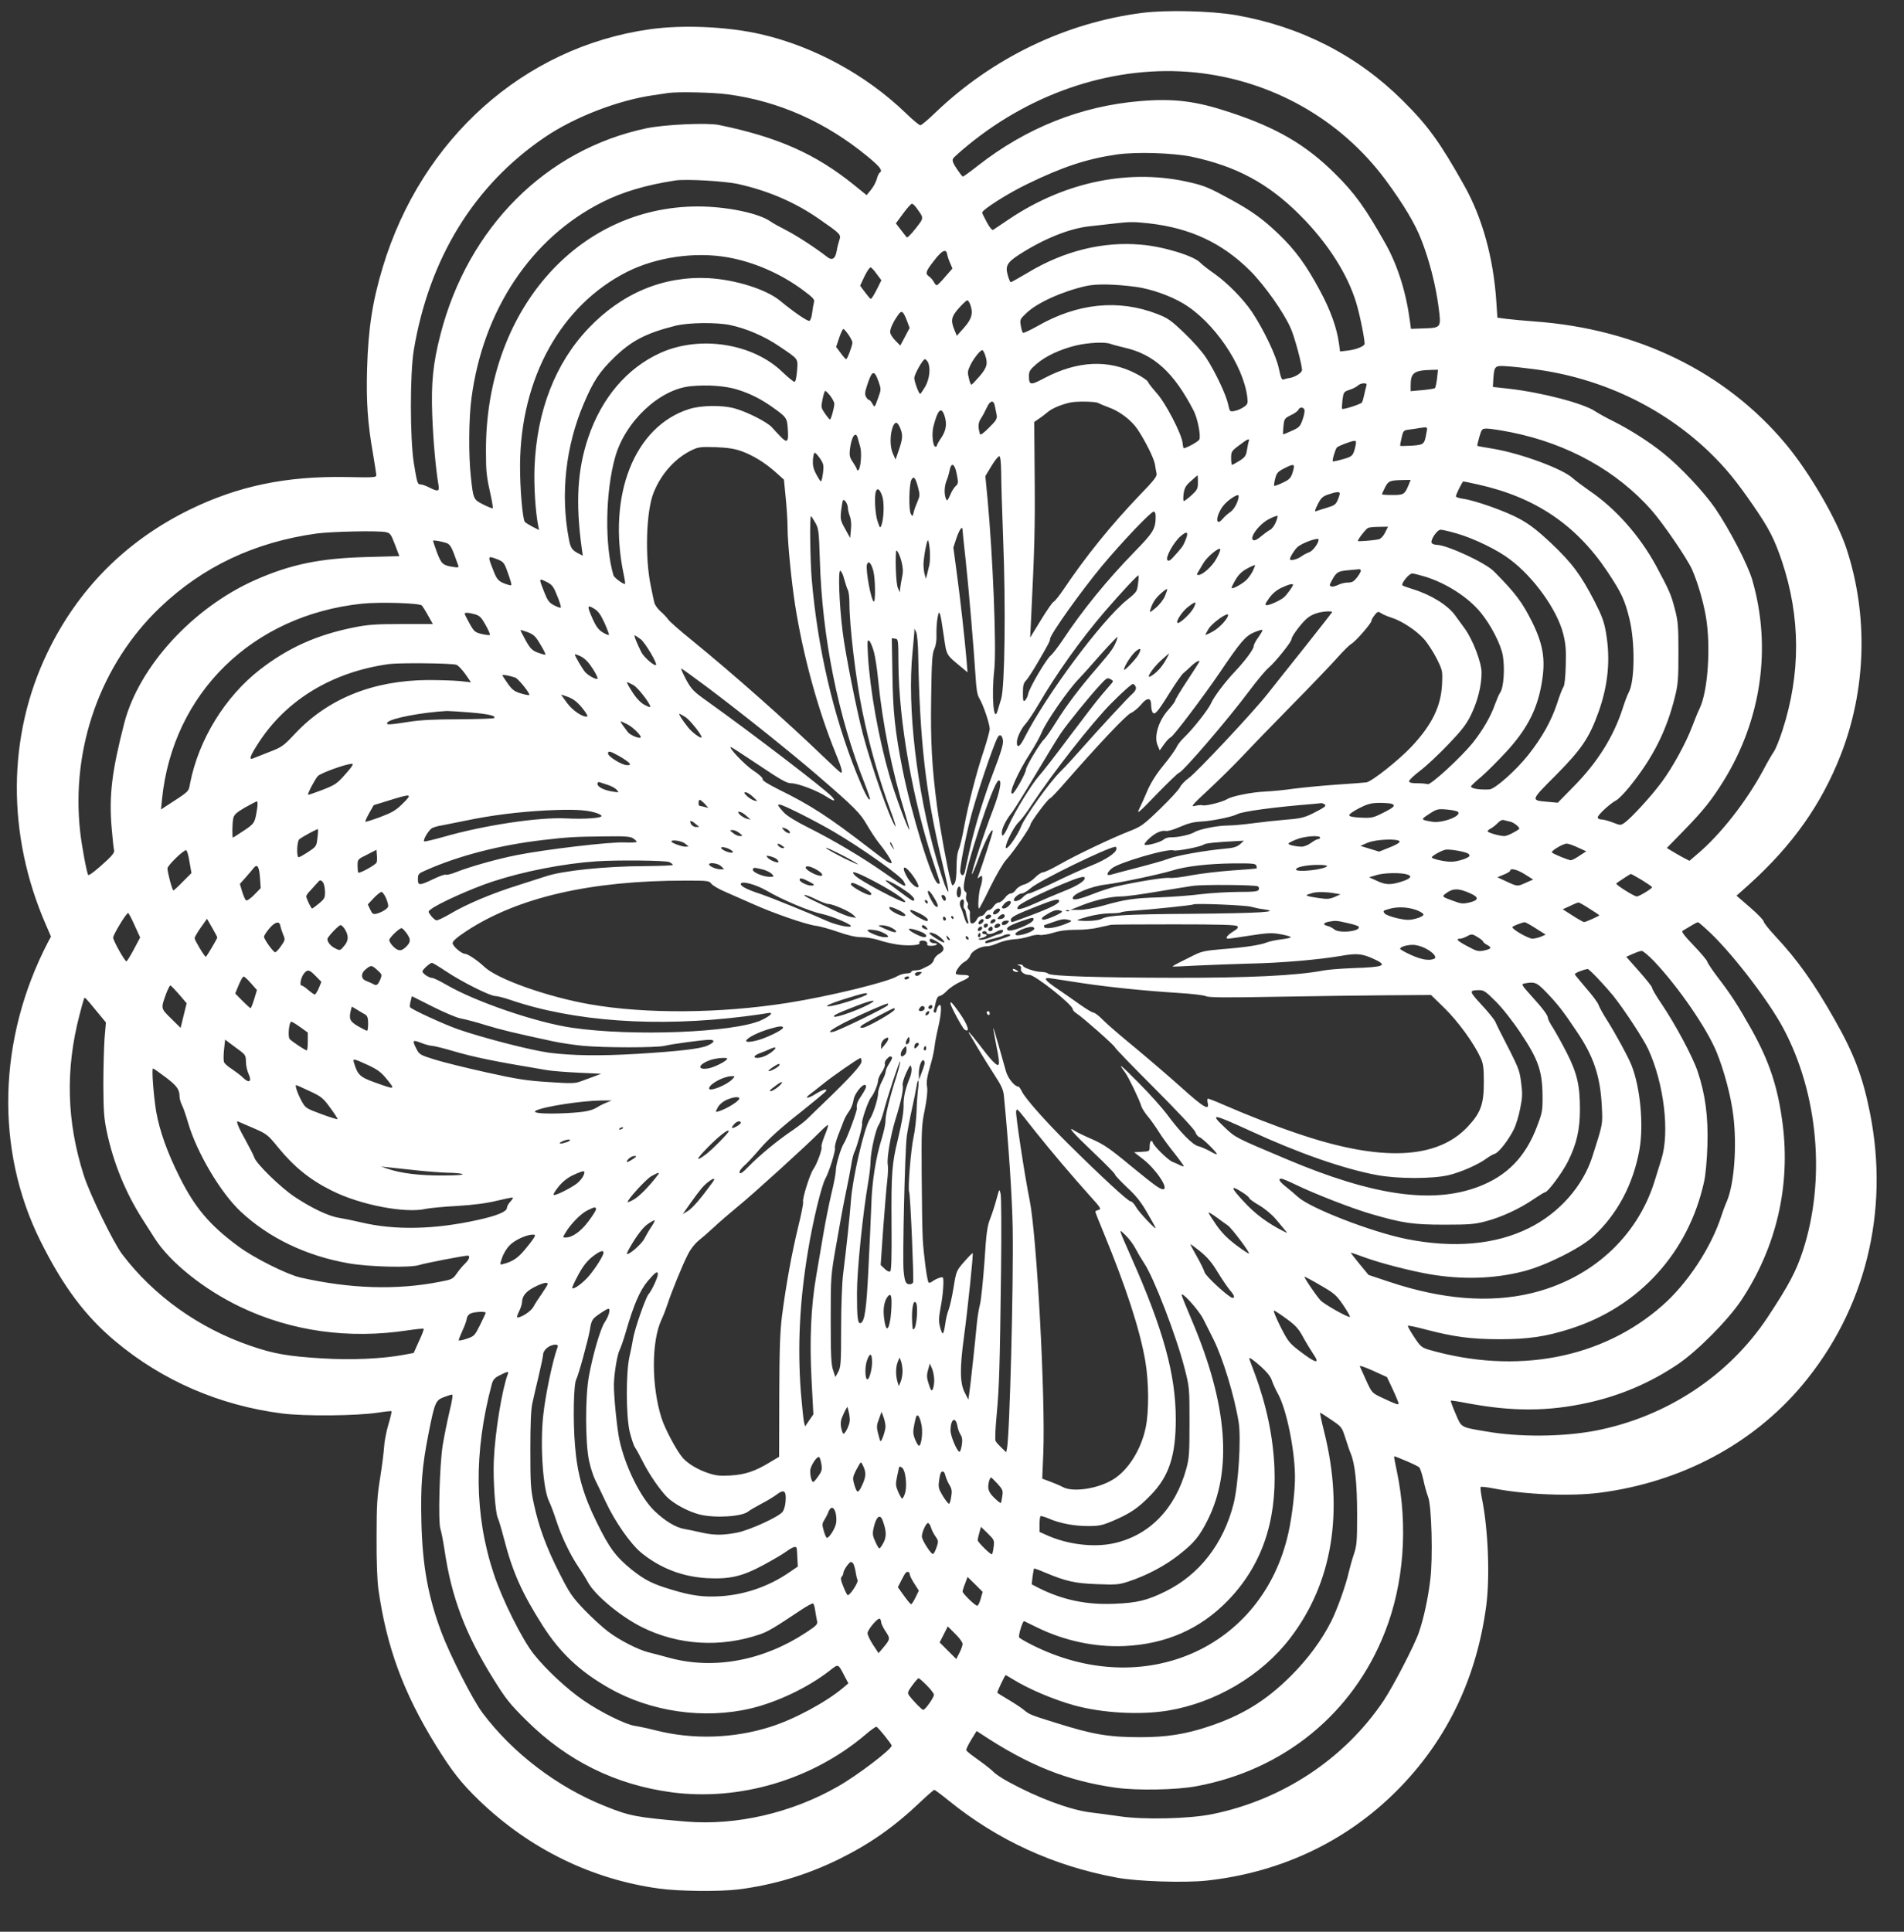 <?xml version="1.0" standalone="no"?>
<!DOCTYPE svg PUBLIC "-//W3C//DTD SVG 20010904//EN"
 "http://www.w3.org/TR/2001/REC-SVG-20010904/DTD/svg10.dtd">
<svg version="1.0" xmlns="http://www.w3.org/2000/svg"
 width="1262pt" height="1280pt" viewBox="0 0 1262 1280"
 preserveAspectRatio="xMidYMid meet">
<rect x="0" y="0" width="1262" height="1280" fill="#333333" stroke="none"/>
<g transform="translate(0,1280) scale(0.1,-0.1)"
fill="#ffffff" stroke="none">
<path d="M7573 12715 c-510 -65 -995 -299 -1374 -662 -47 -46 -92 -83 -99 -83
-7 0 -52 37 -99 83 -262 252 -610 441 -961 521 -221 50 -514 63 -734 32 -832
-118 -1511 -723 -1769 -1576 -68 -226 -96 -404 -104 -675 -6 -216 4 -361 39
-560 11 -66 21 -129 22 -140 1 -19 -4 -20 -199 -16 -401 7 -719 -60 -1040
-217 -423 -208 -739 -527 -941 -947 -266 -552 -270 -1204 -11 -1800 l35 -81
-21 -39 c-331 -638 -350 -1371 -51 -1974 150 -302 297 -500 498 -668 311 -261
691 -426 1107 -479 152 -19 493 -16 637 6 45 7 84 11 87 9 2 -3 -7 -43 -21
-89 -14 -47 -26 -112 -28 -145 -2 -33 -13 -125 -26 -205 -20 -123 -24 -183
-24 -395 -1 -158 4 -285 12 -345 54 -382 165 -685 381 -1035 108 -174 167
-249 288 -366 333 -320 743 -521 1191 -583 130 -18 397 -21 522 -6 234 29 454
95 667 199 211 104 369 215 548 385 44 42 84 76 88 76 4 0 47 -32 95 -71 325
-263 696 -433 1112 -510 135 -26 454 -36 599 -20 505 55 951 272 1291 628 311
325 499 726 561 1193 25 191 13 501 -27 703 -9 43 -13 81 -10 84 3 3 43 -1 88
-10 209 -41 511 -53 703 -28 537 70 1010 321 1338 710 420 499 583 1151 451
1809 -47 236 -106 392 -235 618 -137 242 -247 396 -394 553 -41 44 -75 87 -75
95 0 8 -40 50 -90 93 l-90 78 83 74 c287 259 479 530 607 857 170 434 184 927
39 1368 -63 192 -243 502 -402 693 -400 479 -984 764 -1667 813 -69 5 -152 13
-185 17 l-60 8 -7 105 c-19 290 -93 558 -213 771 -163 290 -240 396 -409 564
-300 298 -675 490 -1106 565 -164 28 -457 35 -617 15z m348 -395 c508 -52 965
-310 1264 -714 117 -159 194 -287 235 -393 53 -134 96 -301 115 -447 18 -138
18 -138 -98 -142 l-85 -3 -7 52 c-25 190 -81 368 -161 511 -134 238 -205 337
-336 466 -192 190 -382 302 -693 405 -229 76 -373 94 -600 75 -391 -33 -752
-177 -1071 -426 -52 -41 -98 -74 -102 -74 -4 0 -22 24 -41 52 -25 38 -31 56
-24 67 5 9 50 49 99 89 438 359 986 534 1505 482z m-3099 -145 c340 -45 652
-184 931 -414 82 -68 100 -92 77 -106 -5 -3 -14 -23 -19 -43 -6 -20 -23 -52
-39 -71 l-28 -34 -84 68 c-255 206 -506 317 -895 397 -78 16 -361 3 -480 -22
-666 -140 -1182 -656 -1365 -1364 -50 -193 -63 -324 -55 -536 6 -165 23 -355
41 -462 8 -45 -2 -48 -61 -18 -22 11 -47 20 -56 20 -22 0 -24 7 -46 141 -26
163 -26 598 0 751 102 607 400 1091 867 1408 197 134 487 246 720 279 41 6 86
13 100 15 64 9 296 4 392 -9z m3079 -414 c294 -63 505 -176 715 -386 183 -183
317 -392 374 -584 27 -90 60 -262 54 -273 -11 -17 -61 -35 -111 -41 l-51 -6
-7 52 c-14 104 -56 221 -126 351 -92 171 -162 267 -273 374 -101 97 -176 152
-311 226 -148 81 -176 93 -267 115 -399 97 -833 11 -1208 -240 -52 -35 -100
-67 -107 -72 -7 -4 -22 13 -42 50 -17 31 -31 60 -31 64 0 19 169 127 298 189
236 115 395 167 592 196 131 19 375 11 501 -15z m-3006 -181 c200 -45 376
-121 534 -231 144 -100 147 -103 134 -141 -6 -18 -14 -49 -17 -69 -9 -54 -30
-68 -64 -41 -74 58 -205 143 -272 177 -41 21 -87 46 -102 57 -79 56 -293 100
-483 100 -803 -1 -1408 -700 -1404 -1622 0 -136 3 -165 33 -299 9 -41 14 -76
12 -79 -3 -2 -31 9 -63 25 -65 33 -66 34 -82 183 -16 142 -14 389 4 522 77
584 397 1063 868 1299 133 67 288 113 482 143 71 11 332 -4 420 -24z m1176
-153 c55 -76 55 -67 -2 -141 -29 -37 -55 -63 -59 -59 -3 4 -21 27 -39 50 l-33
43 48 65 c26 36 53 65 58 65 6 0 18 -11 27 -23z m1544 -107 c275 -31 486 -130
671 -314 96 -96 223 -276 269 -381 25 -55 75 -241 75 -277 0 -18 -48 -48 -84
-53 -12 -1 -28 -6 -37 -9 -13 -6 -19 8 -33 74 -18 85 -101 258 -179 375 -58
85 -160 189 -247 251 -42 29 -84 62 -94 73 -41 45 -245 108 -395 120 -251 22
-510 -42 -747 -185 -59 -35 -111 -64 -115 -64 -3 0 -12 20 -19 45 -18 63 -5
86 77 139 162 104 332 173 468 187 50 6 122 14 160 18 102 12 130 12 230 1z
m-1337 -205 c2 -11 10 -37 19 -57 l16 -37 -48 -55 c-26 -31 -51 -56 -56 -56
-5 0 -14 10 -20 23 -7 12 -20 28 -31 35 -27 20 -23 33 34 106 51 67 80 81 86
41z m-1456 -20 c173 -30 353 -108 501 -218 67 -50 78 -62 72 -80 -3 -12 -9
-44 -12 -70 -3 -27 -11 -51 -18 -53 -12 -5 -106 60 -193 132 -91 76 -296 141
-477 151 -298 15 -574 -100 -795 -333 -219 -230 -342 -546 -357 -919 -5 -125
6 -295 24 -388 l6 -29 -44 22 c-24 13 -47 27 -51 33 -15 25 -32 226 -31 377 4
576 271 1057 710 1279 194 97 448 134 665 96z m990 -112 l30 -40 -31 -62 c-17
-33 -34 -61 -38 -61 -6 0 -15 11 -53 61 l-19 26 29 62 c17 35 35 61 41 59 7
-2 25 -22 41 -45z m1718 -84 c99 -14 223 -57 311 -109 203 -120 400 -408 426
-621 5 -42 3 -48 -23 -66 -16 -11 -43 -23 -61 -26 -31 -6 -32 -6 -43 45 -13
62 -87 218 -146 308 -23 36 -87 109 -143 162 -90 86 -108 99 -182 128 -257 99
-528 71 -793 -81 -48 -27 -91 -47 -95 -44 -5 2 -11 23 -15 47 -7 40 -5 44 38
84 70 68 239 144 396 179 68 15 185 13 330 -6z m-1100 -115 c22 -57 12 -96
-39 -154 l-49 -55 -16 39 c-26 63 -21 88 30 145 25 28 50 51 55 51 5 0 14 -12
19 -26z m-418 -111 l17 -46 -31 -59 -31 -58 -33 34 c-19 19 -34 44 -34 56 0
23 21 69 53 113 23 34 33 27 59 -40z m-1172 -27 c105 -22 224 -73 318 -136
138 -93 131 -83 125 -167 -4 -46 -10 -73 -17 -73 -7 0 -42 29 -79 64 -196 191
-549 246 -811 127 -220 -100 -388 -297 -477 -560 -72 -213 -85 -430 -43 -735
l7 -48 -30 15 c-42 22 -52 37 -63 98 -56 295 -21 612 99 894 64 150 104 211
201 305 115 112 211 162 405 211 87 22 273 24 365 5z m784 -64 c14 -21 26 -44
26 -51 0 -21 -34 -111 -41 -111 -4 0 -21 18 -37 41 l-30 40 20 60 c11 32 23
59 28 59 4 0 19 -17 34 -38z m1738 -61 c13 -5 55 -16 93 -25 194 -44 326 -165
456 -416 27 -51 50 -170 38 -193 -8 -14 -86 -57 -104 -57 -1 0 -5 17 -7 38 -9
63 -113 263 -172 328 -29 33 -55 66 -58 75 -3 8 -37 32 -76 52 -184 97 -391
87 -611 -29 -92 -49 -101 -47 -101 16 0 30 8 42 50 78 60 52 154 96 258 122
83 20 197 26 234 11z m-833 -72 c20 -58 14 -83 -36 -142 -27 -31 -51 -56 -54
-56 -4 -1 -12 18 -17 42 -10 38 -9 49 10 88 21 43 65 99 79 99 4 0 12 -14 18
-31z m-379 -48 c19 -37 12 -110 -17 -162 -16 -27 -31 -49 -34 -49 -9 0 -39 82
-39 105 0 24 57 125 70 125 5 0 14 -9 20 -19z m4016 -47 c442 -57 848 -249
1158 -544 113 -109 182 -193 299 -363 103 -150 137 -216 188 -366 124 -372
125 -745 3 -1122 -19 -58 -44 -122 -57 -140 -13 -19 -45 -74 -71 -124 -114
-211 -287 -430 -439 -557 l-49 -42 -42 22 c-22 12 -56 31 -75 43 l-33 20 114
117 c127 130 183 201 260 324 252 406 322 885 193 1333 -29 102 -151 337 -248
479 -73 106 -230 273 -341 362 -93 75 -218 155 -333 213 -45 22 -97 51 -117
64 -78 54 -355 126 -573 151 l-108 12 3 54 c6 85 10 89 89 83 38 -2 118 -11
179 -19z m-641 -61 c-4 -32 -10 -61 -14 -65 -3 -3 -41 -9 -83 -13 l-78 -7 0
38 c0 84 22 100 138 103 l43 1 -6 -57z m-3702 -21 c18 -51 18 -52 -4 -113 -22
-61 -22 -61 -36 -35 -8 14 -18 26 -23 26 -5 0 -14 9 -20 21 -9 15 -7 32 6 72
34 105 48 110 77 29z m3232 -34 c-3 -13 -10 -39 -14 -59 -4 -19 -10 -40 -14
-46 -7 -11 -125 -49 -131 -42 -3 2 -1 28 2 58 7 52 8 55 47 68 22 7 47 20 55
28 8 8 25 15 38 15 21 0 23 -3 17 -22z m-4169 -19 c83 -26 150 -59 224 -110
105 -74 107 -76 112 -156 6 -84 -5 -93 -52 -42 -16 16 -41 43 -55 59 -34 36
-172 105 -250 125 -85 22 -219 19 -296 -5 -364 -114 -545 -571 -435 -1097 8
-35 11 -63 8 -63 -14 0 -72 43 -76 58 -59 198 -54 550 11 782 66 237 295 452
502 471 111 11 229 2 307 -22z m618 -43 c14 -19 26 -42 26 -51 0 -26 -22 -105
-29 -105 -3 1 -18 18 -33 40 -26 38 -27 42 -16 95 6 30 14 55 18 55 4 0 19
-15 34 -34z m1090 -66 c3 -16 9 -43 12 -59 4 -26 -2 -37 -51 -85 -32 -33 -57
-51 -59 -44 -15 48 -13 77 5 104 11 16 28 48 39 72 22 49 46 55 54 12z m684
20 c9 -5 43 -19 75 -31 69 -25 145 -83 185 -141 53 -79 110 -194 117 -234 3
-21 8 -49 11 -62 4 -18 -18 -46 -114 -145 -185 -193 -356 -404 -501 -620 -29
-43 -59 -81 -67 -84 -8 -3 -46 -58 -85 -122 l-71 -116 6 120 c23 467 27 612
24 940 l-3 369 32 22 c17 11 45 33 62 47 27 22 86 47 146 60 39 9 166 7 183
-3z m1368 -45 c3 -8 -2 -37 -12 -65 -16 -46 -23 -53 -73 -75 -30 -14 -55 -24
-56 -23 -2 2 -1 26 2 54 5 49 7 52 49 73 25 11 47 28 50 36 8 19 33 19 40 0z
m-2387 -36 c19 -55 13 -100 -19 -148 -17 -24 -30 -48 -30 -53 0 -4 -4 -8 -9
-8 -18 0 -27 84 -14 135 28 109 51 133 72 74z m-293 -84 c19 -46 18 -70 -8
-146 l-22 -64 -18 40 c-20 44 -20 127 0 178 15 36 30 34 48 -8z m3489 -31
c-14 -79 -16 -81 -97 -87 -40 -2 -75 -3 -77 -1 -2 1 2 25 9 53 11 49 13 50 53
55 23 3 53 7 67 10 53 8 53 8 45 -30z m564 1 c375 -76 698 -256 927 -515 79
-90 236 -320 269 -393 36 -82 73 -206 91 -308 35 -197 15 -499 -41 -614 -13
-27 -35 -81 -49 -119 -41 -109 -131 -273 -202 -368 -70 -95 -200 -236 -244
-268 -28 -20 -29 -20 -80 0 -28 11 -62 20 -75 20 -15 0 -25 6 -25 14 0 16 81
91 121 112 15 7 55 48 90 91 155 192 244 369 300 593 21 84 24 118 24 295 0
178 -3 210 -24 290 -25 97 -38 125 -125 287 -110 201 -268 379 -442 497 -43
30 -92 67 -109 82 -66 62 -340 163 -525 195 -58 9 -106 18 -108 20 -2 1 4 27
13 58 16 54 17 56 52 56 19 0 92 -11 162 -25z m-4334 -37 c3 -13 11 -39 17
-60 11 -39 3 -144 -13 -153 -5 -4 -9 -2 -9 3 0 5 -12 27 -26 48 -22 32 -25 46
-21 84 10 86 38 128 52 78z m2592 -22 c-3 -7 -8 -33 -12 -58 -6 -38 -13 -48
-49 -71 -24 -15 -46 -27 -50 -27 -3 0 -6 20 -6 45 0 42 3 47 53 84 55 42 72
50 64 27z m708 -28 c-15 -68 -20 -73 -85 -91 -35 -10 -64 -16 -66 -14 -6 5 17
81 27 92 11 11 96 43 117 44 10 1 12 -7 7 -31z m-4072 -37 c76 -27 158 -77
227 -139 l56 -50 12 -123 c7 -68 12 -156 12 -195 0 -97 26 -361 51 -519 53
-334 151 -690 269 -979 39 -96 47 -126 34 -126 -4 0 -54 46 -113 103 -245 236
-603 553 -877 776 -77 62 -146 123 -154 135 -8 12 -31 37 -51 54 -20 18 -39
44 -42 59 -4 16 -14 62 -22 103 -42 193 -33 503 18 628 52 127 146 230 258
282 38 18 58 20 154 17 78 -3 127 -11 168 -26z m523 -50 c23 -35 25 -45 19
-95 -4 -31 -10 -56 -14 -56 -3 0 -17 21 -31 48 -19 35 -24 59 -22 95 2 26 7
47 12 47 6 0 21 -18 36 -39z m1200 -92 c0 -57 6 -256 13 -441 18 -445 11 -980
-13 -1058 -9 -30 -20 -66 -24 -80 -26 -88 -41 103 -22 270 16 139 -9 758 -45
1140 l-14 145 41 68 c22 37 46 66 52 64 7 -2 11 -41 12 -108z m-297 1 c14 -67
14 -75 -5 -91 -9 -8 -26 -34 -36 -59 -18 -39 -21 -42 -28 -25 -13 31 -11 82 3
118 8 18 17 49 21 70 10 54 32 47 45 -13z m2235 23 c-14 -58 -23 -69 -73 -92
-28 -14 -53 -22 -55 -20 -3 3 0 24 6 47 9 37 18 47 57 67 62 32 73 32 65 -2z
m-634 -89 c0 -42 -4 -50 -42 -85 -24 -22 -47 -39 -51 -39 -5 0 -5 21 -2 48 6
39 14 54 48 84 23 21 43 38 45 38 1 0 2 -21 2 -46z m-1855 -34 c13 -48 12 -57
-4 -94 -10 -23 -22 -54 -25 -71 -7 -28 -8 -29 -19 -10 -15 25 -12 197 4 226
15 28 27 14 44 -51z m3250 13 c-25 -59 -31 -63 -106 -63 -38 0 -69 2 -69 5 0
3 9 23 20 45 22 43 31 47 113 49 l57 1 -15 -37z m460 7 c380 -84 652 -267 860
-579 93 -140 115 -187 146 -315 37 -155 35 -412 -6 -485 -8 -14 -26 -62 -40
-106 -61 -188 -167 -357 -325 -517 l-105 -107 -65 6 c-116 10 -118 6 53 177
171 173 221 247 283 420 63 177 79 346 49 522 -12 72 -26 111 -76 209 -91 176
-148 253 -286 384 -94 88 -145 127 -211 163 -91 50 -294 122 -374 133 -27 4
-48 11 -48 16 0 13 43 99 49 99 4 0 47 -9 96 -20z m-3948 -76 c15 -40 12 -149
-5 -195 -8 -21 -10 -18 -25 26 -17 48 -23 168 -11 200 10 25 26 13 41 -31z
m3033 16 c0 -6 -6 -26 -14 -44 -12 -29 -23 -36 -70 -50 -30 -9 -63 -19 -72
-23 -12 -5 -10 5 10 45 21 42 33 53 68 65 52 18 78 21 78 7z m-670 -16 c0 -33
-28 -88 -54 -106 -17 -11 -41 -32 -52 -46 -48 -56 -48 15 0 82 30 41 106 91
106 70z m-2590 -80 c0 -12 6 -37 13 -55 8 -21 11 -56 7 -89 l-5 -55 -33 60
c-31 55 -33 65 -27 120 4 32 9 64 12 69 9 13 33 -24 33 -50z m2040 -56 c-1
-84 -14 -105 -142 -236 -181 -186 -345 -387 -477 -587 -30 -44 -64 -88 -76
-98 -29 -22 -141 -212 -150 -254 -3 -17 -13 -37 -21 -44 -12 -10 -14 -2 -14
50 0 48 4 65 20 81 12 12 46 65 77 118 73 125 83 145 83 158 0 29 201 311 344
484 133 159 324 360 343 360 8 0 13 -13 13 -32z m795 -41 c-8 -20 -25 -42 -37
-48 -13 -7 -38 -25 -56 -40 -18 -16 -39 -29 -47 -29 -47 0 25 105 97 141 29
15 54 24 56 20 1 -4 -4 -24 -13 -44z m-3052 1 c23 -40 25 -55 31 -248 15 -513
120 -1035 298 -1484 21 -54 37 -101 34 -103 -9 -9 -38 48 -87 169 -156 387
-261 839 -299 1293 -10 121 -14 415 -5 415 2 0 15 -19 28 -42z m3777 -68 c-12
-24 -29 -41 -43 -44 -34 -7 -137 -15 -137 -11 0 12 54 81 68 87 9 4 43 7 75 7
l57 1 -20 -40z m-2800 17 c0 -8 9 -94 20 -193 21 -193 54 -587 66 -774 5 -87
11 -123 25 -147 26 -42 69 -170 69 -203 0 -14 -18 -78 -39 -143 -49 -145 -103
-356 -131 -507 -11 -63 -27 -130 -35 -148 -10 -21 -15 -65 -15 -120 0 -60 -5
-94 -14 -107 -13 -18 -15 -17 -25 20 -23 87 -71 351 -90 491 -34 259 -44 430
-39 727 3 236 7 288 21 317 10 23 16 56 14 95 -1 33 2 83 7 110 11 66 18 46
41 -115 20 -137 14 -125 116 -210 l42 -35 -7 85 c-10 123 -43 421 -67 593
l-20 149 21 64 c20 58 40 84 40 51z m3276 -22 c114 -33 271 -109 354 -173 159
-120 311 -334 351 -491 17 -68 20 -106 17 -211 -2 -76 -8 -133 -15 -141 -6 -8
-26 -58 -43 -112 -38 -115 -100 -225 -190 -339 -82 -103 -222 -228 -259 -229
-67 -3 -121 6 -121 20 0 4 30 33 68 64 37 32 113 108 170 170 125 137 191 259
223 410 37 179 24 284 -56 446 -65 130 -110 191 -253 335 -56 57 -312 176
-381 176 -9 0 -22 4 -29 9 -19 12 31 91 57 91 10 0 59 -11 107 -25z m-7098 9
c28 -6 34 -14 60 -83 l29 -76 -216 -6 c-308 -8 -504 -48 -739 -152 -413 -183
-770 -572 -868 -947 -83 -322 -102 -480 -84 -696 6 -71 13 -137 16 -147 4 -13
-9 -32 -44 -65 -66 -62 -122 -106 -127 -100 -9 9 -44 195 -54 290 -61 554 137
1108 530 1483 283 270 627 433 1039 490 99 13 405 20 458 9z m5298 -57 c-14
-35 -23 -47 -78 -107 -20 -23 -32 -30 -40 -22 -16 16 40 118 87 159 45 39 56
29 31 -30z m884 8 c0 -24 -38 -76 -62 -84 -16 -6 -42 -19 -57 -31 -27 -18 -71
-28 -71 -15 0 14 30 62 50 80 29 27 140 67 140 50z m-5776 -25 c16 -6 30 -28
46 -72 12 -34 25 -69 28 -77 4 -11 -3 -13 -38 -7 -65 10 -75 20 -104 96 -14
39 -26 74 -26 77 0 6 63 -5 94 -17z m3199 -46 c2 -36 1 -80 -3 -97 -4 -18 -11
-45 -15 -62 l-8 -30 -7 25 c-5 14 -8 42 -9 63 -1 44 21 167 30 167 3 0 9 -30
12 -66z m1900 -55 c-27 -51 -92 -109 -120 -109 -11 0 -12 4 -1 21 7 11 22 37
34 57 23 41 106 110 112 93 2 -6 -9 -34 -25 -62z m-2088 -19 c10 -39 12 -66 5
-99 -5 -25 -11 -59 -13 -76 l-3 -30 -13 30 c-11 24 -18 168 -12 240 2 22 23
-16 36 -65z m-2678 14 c37 -15 45 -23 62 -70 11 -29 23 -65 27 -80 6 -24 5
-26 -17 -19 -60 18 -74 31 -95 85 -44 111 -44 109 23 84z m2492 -79 c13 -52
15 -209 2 -201 -18 12 -54 207 -45 244 9 32 29 12 43 -43z m2513 -2 c-11 -21
-31 -48 -44 -59 -27 -25 -88 -58 -94 -51 -3 3 8 26 24 53 20 35 42 57 77 76
27 15 51 25 53 23 2 -2 -5 -20 -16 -42z m718 5 c0 -6 -11 -26 -26 -45 -20 -26
-32 -33 -60 -33 -19 0 -49 -7 -65 -16 -17 -8 -37 -13 -45 -10 -13 5 -13 9 0
33 32 61 42 68 108 74 34 3 69 7 76 7 6 1 12 -3 12 -10z m-3424 -57 c8 -28 18
-61 24 -71 5 -10 10 -47 10 -82 0 -155 42 -506 85 -717 46 -227 111 -454 189
-666 25 -66 38 -111 30 -100 -35 48 -155 386 -214 608 -42 160 -117 535 -135
682 -23 185 -31 409 -15 403 7 -2 19 -28 26 -57z m3850 18 c141 -44 283 -135
366 -235 69 -83 136 -213 149 -288 14 -83 6 -210 -17 -244 -9 -13 -24 -49 -35
-79 -27 -79 -81 -172 -148 -256 -79 -97 -278 -280 -298 -273 -8 3 -39 6 -69 6
-39 0 -54 4 -54 14 0 7 33 39 74 70 41 31 125 110 186 174 90 94 120 133 151
197 43 89 69 191 69 278 0 67 -57 217 -112 293 -18 25 -46 63 -62 85 -49 69
-161 138 -281 175 -33 10 -64 21 -69 25 -12 11 43 79 64 79 10 0 49 -10 86
-21z m-1903 -48 c-6 -50 -9 -55 -73 -106 -171 -139 -536 -630 -681 -916 -29
-58 -49 -69 -49 -28 0 31 28 91 59 124 15 17 54 75 86 130 119 204 279 428
435 610 108 125 221 247 226 242 2 -2 1 -27 -3 -56z m-3914 10 c32 -17 41 -30
65 -91 16 -39 26 -73 23 -76 -3 -3 -23 4 -44 15 -33 17 -43 30 -66 88 -37 95
-38 94 22 64z m4941 -17 c0 -9 -42 -67 -60 -82 -23 -20 -93 -52 -113 -52 -15
0 -13 7 15 47 23 31 49 53 83 69 50 23 75 29 75 18z m-849 -75 c-11 -25 -39
-60 -62 -78 -39 -32 -41 -32 -34 -10 14 46 34 76 71 108 20 18 38 30 40 28 2
-2 -5 -24 -15 -48z m-4925 -61 c6 -7 26 -38 42 -68 l31 -55 -207 0 c-175 0
-224 -4 -319 -23 -243 -49 -433 -134 -619 -278 -232 -180 -407 -464 -464 -754
-11 -59 -1 -49 -163 -154 l-30 -20 7 70 c72 702 600 1218 1326 1294 119 12
380 4 396 -12z m5115 -17 c-20 -38 -97 -109 -107 -98 -11 11 33 77 71 106 53
40 59 39 36 -8z m-3904 -99 c18 -41 32 -77 29 -79 -3 -3 -21 5 -42 17 -27 17
-44 40 -65 87 -39 88 -38 98 7 71 29 -17 44 -38 71 -96z m4823 73 c0 -2 -82
-107 -182 -233 -101 -126 -211 -265 -245 -308 -93 -119 -472 -523 -523 -559
-25 -17 -51 -45 -59 -61 -7 -16 -67 -81 -132 -144 -112 -108 -125 -117 -207
-149 -115 -45 -351 -157 -461 -220 -49 -28 -97 -51 -108 -51 -10 0 -34 -16
-53 -35 -19 -20 -51 -40 -72 -46 -21 -5 -45 -21 -54 -34 -9 -14 -24 -25 -34
-25 -10 0 -28 -13 -40 -30 -12 -16 -30 -30 -40 -30 -10 0 -25 -11 -34 -25 -9
-14 -23 -25 -31 -25 -8 0 -19 -9 -25 -20 -6 -11 -18 -20 -28 -20 -9 0 -22 -10
-27 -22 -6 -13 -18 -24 -27 -26 -14 -3 -18 4 -19 30 -1 18 -1 37 0 42 1 4 -3
14 -10 22 -6 7 -8 18 -4 24 4 6 1 17 -5 25 -7 8 -9 26 -6 39 4 15 1 26 -6 28
-6 2 -11 17 -10 34 3 106 195 690 230 702 26 8 10 -73 -37 -196 -57 -147 -143
-411 -139 -424 2 -5 23 45 47 111 38 106 91 206 91 173 0 -11 -73 -237 -96
-297 -7 -18 -6 -18 9 -6 15 12 17 11 17 -12 0 -14 -5 -38 -11 -54 -12 -30 -20
-143 -10 -143 3 0 37 64 75 143 39 79 86 160 107 182 46 50 159 214 159 231 0
16 118 174 130 174 5 0 55 53 111 118 222 253 395 435 425 448 18 7 47 32 67
55 41 50 67 48 67 -3 0 -18 4 -39 9 -47 14 -22 31 -4 112 126 40 64 81 123 92
132 11 9 36 31 54 49 31 29 60 43 51 25 -2 -5 -38 -61 -81 -126 -42 -64 -77
-122 -77 -128 0 -6 -20 -33 -44 -60 -67 -74 -99 -178 -73 -238 l14 -33 29 41
c16 22 36 43 44 46 17 5 215 268 323 426 139 206 172 244 227 268 29 12 54 20
57 17 3 -3 -9 -24 -26 -48 -17 -23 -31 -49 -31 -59 0 -20 -56 -96 -125 -169
-68 -72 -139 -167 -158 -210 -16 -39 -124 -176 -182 -230 -20 -19 -42 -48 -49
-65 -8 -16 -45 -69 -85 -117 -47 -57 -82 -113 -105 -165 -18 -43 -43 -99 -55
-123 -19 -39 -3 -26 116 98 76 78 143 142 148 142 21 0 327 356 466 543 50 67
107 135 127 152 43 36 152 171 152 189 0 21 75 119 111 145 33 24 77 38 132
40 15 0 27 -1 27 -4z m397 -39 c68 -23 158 -82 210 -139 23 -25 61 -83 84
-128 41 -82 41 -84 37 -173 -7 -147 -67 -269 -202 -413 -84 -89 -261 -230
-299 -237 -12 -2 -101 -9 -197 -15 -96 -7 -224 -19 -285 -27 -60 -9 -146 -17
-190 -19 -89 -4 -219 -30 -251 -50 -30 -19 -142 -47 -162 -41 -10 3 -33 1 -52
-4 -30 -8 -19 6 90 107 69 64 170 164 225 222 55 59 203 212 330 341 127 129
262 270 300 313 39 44 80 84 92 91 26 13 133 136 133 152 0 6 9 23 21 38 19
24 23 26 43 13 11 -8 44 -22 73 -31z m-6077 23 c30 -9 42 -22 69 -71 18 -32
31 -62 28 -65 -3 -3 -28 0 -54 6 -45 11 -51 16 -81 70 -18 32 -32 61 -32 65 0
9 29 7 70 -5z m4990 -4 c0 -23 -57 -85 -99 -108 -28 -16 -51 -26 -51 -23 0 3
9 20 20 38 23 40 130 115 130 93z m-4558 -196 c21 -34 36 -65 33 -67 -2 -2
-24 4 -49 13 -39 15 -51 27 -81 80 -19 35 -35 66 -35 69 0 3 21 -3 48 -13 40
-16 52 -27 84 -82z m2504 -69 c10 -562 50 -914 151 -1340 56 -238 60 -259 33
-203 -11 23 -40 111 -64 195 -130 450 -194 1004 -158 1363 6 61 11 121 12 135
l1 25 12 -25 c6 -14 12 -81 13 -150z m-1839 104 c29 -22 111 -160 101 -170
-10 -10 -80 51 -97 84 -29 58 -51 112 -44 112 3 0 21 -12 40 -26z m3153 -10
c-19 -48 -34 -69 -124 -174 -120 -138 -206 -252 -279 -369 -33 -53 -68 -103
-78 -111 -23 -20 -119 -179 -119 -199 0 -23 -73 -154 -88 -159 -33 -11 33 139
120 273 28 44 62 105 74 135 29 69 170 274 241 348 30 31 79 86 110 122 58 67
145 160 150 160 1 0 -2 -12 -7 -26z m-1445 -149 c2 -386 96 -916 235 -1330 45
-134 46 -136 26 -129 -38 14 -177 467 -235 761 -48 243 -63 382 -66 626 l-4
238 22 -3 c21 -3 21 -7 22 -163z m-162 73 c9 -35 21 -115 27 -178 29 -295 92
-609 180 -894 16 -55 29 -101 27 -103 -7 -7 -98 239 -131 355 -72 249 -129
566 -143 797 -5 98 -5 109 9 98 8 -7 22 -41 31 -75z m1753 -15 c-15 -29 -96
-113 -96 -100 0 20 45 91 73 117 36 32 46 25 23 -17z m-3616 -96 c22 -34 35
-63 30 -65 -13 -5 -62 23 -81 44 -19 22 -69 107 -69 118 0 3 18 -3 41 -14 28
-15 52 -40 79 -83z m3795 56 c-27 -46 -60 -82 -98 -104 -36 -21 12 53 66 103
29 26 54 48 55 48 2 0 -8 -21 -23 -47z m-4700 -28 c11 -3 37 -31 59 -61 l38
-55 -73 8 c-41 4 -137 7 -214 7 -363 -3 -661 -123 -879 -355 -78 -83 -88 -90
-172 -122 -49 -19 -97 -38 -106 -42 -32 -13 -20 18 41 111 185 281 489 463
861 514 68 9 411 6 445 -5z m1674 -157 c223 -168 548 -428 716 -573 250 -215
287 -253 332 -332 24 -41 60 -96 81 -122 38 -46 82 -113 82 -125 0 -17 -31 2
-146 92 -270 208 -387 285 -607 393 -69 35 -106 58 -102 66 2 8 -23 32 -63 58
-56 37 -168 155 -147 155 3 0 86 -54 185 -120 146 -98 185 -120 214 -120 45 0
176 -50 236 -90 49 -32 64 -32 34 1 -44 49 -525 417 -823 630 -96 68 -108 81
-144 147 -21 40 -35 72 -31 72 4 0 87 -60 183 -132z m-1283 72 c21 -9 100
-107 92 -115 -3 -3 -27 2 -55 10 -43 13 -58 24 -87 65 -20 28 -36 53 -36 56 0
6 52 -4 86 -16z m3952 -38 c-8 -9 -36 -42 -62 -72 -27 -30 -122 -154 -213
-275 -90 -121 -183 -241 -206 -266 -47 -52 -158 -232 -198 -321 -32 -73 -49
-92 -49 -57 0 30 28 86 64 131 15 18 86 132 158 253 72 121 148 245 169 276
45 66 196 252 262 322 40 44 47 48 67 37 19 -10 20 -14 8 -28z m-3169 -12 c33
-19 120 -134 110 -145 -3 -2 -22 6 -43 18 -23 14 -53 46 -77 85 -22 34 -37 62
-33 62 3 0 23 -9 43 -20z m3330 -15 c2 -11 -6 -27 -21 -40 -29 -24 -229 -241
-343 -370 -43 -49 -103 -115 -134 -145 -73 -71 -239 -303 -263 -366 -20 -53
-82 -144 -98 -144 -20 0 44 136 80 170 17 16 57 68 88 117 142 215 396 539
526 671 73 74 137 131 146 130 8 -2 16 -12 19 -23z m-3670 -136 c24 -29 39
-55 34 -56 -26 -9 -96 37 -133 87 -22 30 -40 55 -40 57 0 1 21 -6 48 -16 33
-13 60 -34 91 -72z m-742 -30 c121 -10 173 -22 158 -37 -4 -4 -109 -7 -233 -8
-159 0 -258 -5 -332 -17 -135 -21 -156 -22 -141 -3 23 27 229 66 393 75 15 0
84 -4 155 -10z m1427 -31 c29 -19 106 -115 106 -133 0 -14 -64 32 -89 65 -38
48 -65 90 -57 90 3 0 21 -10 40 -22z m-385 -48 c38 -19 96 -78 87 -87 -9 -9
-68 16 -83 34 -37 49 -54 73 -48 73 3 0 23 -9 44 -20z m2489 -110 c2 -22 -16
-84 -57 -189 -71 -185 -131 -382 -166 -541 -14 -63 -28 -125 -30 -137 -7 -28
-22 -30 -30 -4 -6 20 30 212 66 353 36 144 149 480 181 541 14 27 33 15 36
-23z m-2544 -100 c30 -17 60 -38 66 -45 10 -13 8 -15 -15 -15 -32 0 -125 57
-125 77 0 20 15 16 74 -17z m-1814 -119 c-56 -64 -69 -72 -153 -105 -50 -19
-93 -34 -95 -32 -5 6 43 98 64 123 18 20 182 80 227 82 13 1 1 -19 -43 -68z
m1739 -72 c22 -7 49 -21 58 -32 18 -19 17 -19 -27 -12 -58 9 -100 31 -100 51
0 10 6 14 14 11 8 -3 32 -11 55 -18z m963 -80 c31 -29 32 -30 8 -24 -14 4 -36
18 -50 31 -20 20 -21 24 -7 24 9 0 31 -14 49 -31z m-2322 -43 c-46 -46 -71
-60 -150 -90 -52 -19 -96 -33 -98 -31 -3 2 9 28 25 57 l30 53 104 32 c148 46
155 44 89 -21z m2001 -2 l24 -27 -25 6 c-14 4 -28 7 -32 7 -11 0 -10 40 0 40
5 0 19 -12 33 -26z m-2966 -27 c-15 -100 -17 -103 -89 -151 -38 -25 -70 -46
-72 -46 -6 0 -5 95 2 127 5 25 20 38 77 72 40 22 76 41 80 41 5 0 5 -19 2 -43z
m7073 24 c17 -10 6 -19 -77 -61 -55 -27 -81 -34 -175 -41 -61 -5 -160 -16
-221 -24 -60 -8 -135 -15 -166 -15 -68 0 -190 -24 -222 -44 -27 -17 -110 -35
-154 -34 -18 1 -41 -6 -50 -15 -20 -17 -105 -41 -124 -35 -16 5 47 66 87 83
17 8 40 12 51 9 12 -3 52 8 94 27 52 23 92 33 136 35 71 3 206 30 243 49 37
19 245 47 505 68 22 2 45 4 50 5 6 1 16 -2 23 -7z m446 3 c28 -11 17 -23 -55
-59 -65 -33 -76 -36 -146 -33 -48 2 -78 7 -80 15 -3 7 26 27 64 47 57 29 79
35 135 36 36 0 73 -3 82 -6z m-3915 -68 c71 -36 168 -88 217 -117 189 -111
444 -292 464 -329 26 -48 10 -41 -120 51 -146 103 -342 220 -510 304 -86 43
-144 79 -166 103 -65 71 -48 69 115 -12z m-1366 10 c22 -6 42 -16 44 -22 5
-15 -115 -23 -232 -17 -181 10 -546 -45 -814 -122 -68 -19 -126 -33 -130 -30
-9 9 31 76 53 88 12 6 39 14 61 17 22 4 96 19 165 33 168 35 343 57 530 67
169 8 259 5 323 -14z m5721 4 c26 -27 -105 -76 -171 -65 -78 13 -78 14 -21 51
50 33 57 35 117 30 36 -3 69 -10 75 -16z m-4717 -26 l28 -25 -25 6 c-14 4 -34
16 -45 26 -32 31 8 25 42 -7z m5065 -39 c25 -6 66 -41 57 -48 -26 -21 -81 -47
-98 -47 -31 0 -111 23 -111 32 0 4 10 13 23 19 12 7 32 23 45 36 13 15 29 22
40 19 9 -3 29 -8 44 -11z m-5401 -15 l24 -19 -22 -1 c-12 0 -27 9 -33 20 -14
26 1 26 31 0z m620 -46 c19 -23 -15 -18 -35 5 -17 19 -17 19 3 14 11 -3 26
-11 32 -19z m-3127 -47 c-6 -54 -8 -57 -60 -91 -30 -20 -58 -36 -64 -36 -16 0
-12 106 4 119 19 16 120 70 123 67 2 -2 1 -28 -3 -59z m2797 33 c24 -19 24
-19 3 -20 -12 0 -32 9 -45 20 -24 19 -24 19 -3 20 12 0 32 -9 45 -20z m-703
-36 c12 -8 22 -18 22 -22 0 -4 -37 -6 -82 -4 -98 4 -521 -46 -713 -84 -131
-26 -309 -76 -405 -114 -29 -12 -59 -19 -66 -16 -7 3 -45 -11 -84 -30 -91 -43
-100 -43 -100 1 0 33 3 37 54 59 219 97 491 167 776 200 162 19 208 22 415 24
131 2 165 -1 183 -14z m4552 6 c0 -5 -6 -10 -13 -10 -7 0 -28 -11 -47 -25 -19
-14 -46 -25 -61 -25 -38 0 -89 11 -89 20 0 4 24 17 53 28 54 22 157 29 157 12z
m527 -26 c2 -7 -27 -24 -66 -39 l-70 -28 -62 19 -62 19 48 21 c54 23 205 29
212 8z m-4736 -14 l24 -19 -23 -1 c-24 0 -92 25 -92 34 0 15 70 4 91 -14z
m3678 -4 c-21 -18 -44 -25 -105 -30 -130 -12 -316 -45 -369 -66 -27 -11 -120
-37 -205 -59 -85 -22 -165 -43 -177 -47 -32 -9 -29 11 5 41 42 38 372 135 410
120 19 -7 182 24 201 39 12 9 81 16 236 24 l30 1 -26 -23z m-2300 -16 c11 -24
11 -24 -3 -6 -9 11 -16 24 -16 30 0 12 5 7 19 -24z m-733 5 c16 -12 16 -14 3
-15 -9 0 -22 7 -29 15 -16 19 0 19 26 0z m5273 -11 l55 -25 -45 -29 c-24 -17
-50 -30 -57 -30 -15 0 -112 39 -125 51 -11 9 72 59 98 59 11 0 45 -12 74 -26z
m-5609 -20 c12 -12 12 -14 -2 -14 -23 0 -68 21 -68 32 0 12 52 -2 70 -18z
m835 -89 c11 -9 -30 9 -92 39 -61 31 -115 61 -118 67 -8 13 180 -82 210 -106z
m1715 101 c0 -26 -69 -72 -163 -110 -51 -20 -162 -70 -246 -111 -84 -41 -161
-75 -170 -75 -10 0 -28 -11 -41 -25 -21 -23 -60 -35 -60 -18 0 15 34 43 53 43
11 0 37 16 59 35 51 47 510 271 561 274 4 1 7 -5 7 -13z m2331 -32 c5 -3 9 -9
9 -14 0 -14 -78 -40 -121 -40 -45 0 -129 19 -129 29 0 9 57 42 88 50 24 7 130
-11 153 -25z m-8475 -55 l13 -74 -57 -57 c-31 -32 -59 -58 -63 -58 -7 0 -39
119 -39 146 0 19 109 125 124 120 6 -1 16 -36 22 -77z m1240 -4 c-5 -15 -113
-75 -121 -67 -3 3 -5 24 -5 47 0 40 1 42 63 72 l62 32 3 -36 c2 -19 1 -41 -2
-48z m2651 23 c7 -6 13 -14 13 -19 0 -12 -57 10 -72 28 -12 15 -10 15 17 9 16
-4 36 -12 42 -18z m-712 -20 c14 -6 25 -15 25 -19 0 -4 -86 -7 -191 -8 -255
-1 -538 -30 -649 -67 -25 -8 -109 -35 -187 -60 -170 -53 -339 -124 -447 -188
-44 -26 -86 -46 -94 -44 -8 2 -24 15 -35 30 -21 28 -21 28 -1 43 47 38 275
140 410 184 204 67 469 119 689 134 136 9 456 6 480 -5z m345 -28 l20 -20 -25
0 c-28 0 -75 20 -75 32 0 16 60 8 80 -12z m3547 5 c3 -9 4 -17 2 -19 -2 -2
-76 -8 -164 -14 -88 -6 -209 -21 -269 -32 -60 -12 -125 -20 -145 -17 -34 4
-213 -25 -355 -57 -36 -9 -106 -31 -155 -51 -91 -35 -131 -43 -131 -26 0 28
124 79 220 90 86 10 359 68 437 92 92 29 240 46 406 48 125 1 149 -1 154 -14z
m469 -4 c-15 -23 -206 -44 -206 -22 0 15 64 29 138 30 40 1 71 -3 68 -8z
m-7073 -73 l5 -73 -43 -44 c-23 -24 -48 -41 -54 -37 -6 4 -17 30 -26 58 l-15
51 41 46 c22 25 45 52 50 59 24 30 36 12 42 -60z m3688 50 c47 -26 53 -51 10
-38 -35 10 -81 39 -81 51 0 15 31 10 71 -13z m-356 1 c24 -6 51 -20 61 -30 16
-18 16 -19 -14 -19 -42 0 -112 29 -112 46 0 17 8 17 65 3z m979 -20 c31 -37
60 -89 53 -96 -11 -11 -48 20 -72 61 -41 69 -28 92 19 35z m4074 -13 l54 -34
-48 -21 c-57 -26 -55 -26 -129 8 l-60 28 43 18 c23 9 42 21 42 26 0 19 48 7
98 -25z m-4321 -42 c129 -67 233 -138 210 -142 -20 -4 -294 141 -327 174 -42
41 -1 30 117 -32z m3542 41 c34 -11 20 -28 -40 -47 -73 -23 -105 -22 -164 6
l-50 23 50 15 c50 15 162 17 204 3z m1553 -36 c37 -23 68 -44 68 -48 0 -9 -85
-61 -101 -61 -18 0 -143 79 -136 86 7 7 91 62 96 63 3 1 35 -18 73 -40z
m-3692 13 c0 -21 -53 -54 -146 -90 -55 -22 -142 -59 -192 -82 -90 -40 -127
-45 -101 -13 17 20 148 85 289 144 112 47 150 57 150 41z m-1827 -24 c36 -19
39 -23 20 -26 -24 -4 -83 23 -83 38 0 15 17 12 63 -12z m-3209 -63 c1 -43 -2
-50 -39 -81 -22 -18 -43 -34 -46 -34 -7 0 -39 67 -39 81 0 6 12 24 28 39 15
16 35 39 46 51 16 19 20 20 34 6 9 -9 15 -35 16 -62z m2560 50 c8 -11 49 -36
92 -54 44 -19 126 -55 184 -81 133 -60 350 -135 415 -144 28 -3 95 -22 150
-41 68 -24 118 -35 156 -35 31 0 81 -9 113 -19 31 -11 87 -24 126 -30 72 -10
153 -4 145 10 -8 12 13 21 36 14 11 -4 18 -13 15 -20 -3 -9 5 -13 30 -12 35 1
49 17 15 17 -20 0 -37 17 -27 27 3 3 11 3 18 -1 79 -38 92 -69 43 -96 -16 -9
-32 -27 -35 -40 -3 -14 -19 -31 -35 -39 -17 -8 -38 -18 -47 -23 -10 -4 -29 -8
-43 -8 -14 0 -25 -4 -25 -10 0 -5 -14 -10 -31 -10 -18 0 -46 -9 -63 -19 -64
-39 -456 -134 -724 -176 -451 -71 -943 -74 -1310 -10 -282 49 -616 167 -702
249 -43 41 -110 86 -128 86 -23 0 -82 51 -82 71 0 13 30 39 92 80 341 223 821
334 1450 334 147 0 159 -1 172 -20z m1259 -28 c59 -38 87 -63 87 -79 0 -5 -6
-8 -13 -5 -15 6 -177 127 -177 132 0 9 53 -16 103 -48z m-891 -19 c104 -61
287 -138 366 -154 65 -14 192 -67 192 -80 0 -14 -97 6 -155 32 -113 51 -370
155 -443 180 -89 29 -132 51 -132 66 0 24 95 0 172 -44z m626 28 c58 -29 85
-56 56 -56 -24 0 -124 57 -124 70 0 16 17 12 68 -14z m2629 1 c7 -4 10 -14 6
-22 -4 -12 -30 -15 -132 -15 -69 0 -182 -7 -251 -15 -69 -9 -192 -18 -275 -21
-172 -5 -229 -14 -374 -55 -62 -17 -126 -29 -160 -28 l-56 0 75 30 c91 36 193
59 263 59 29 0 133 14 232 31 99 17 207 34 240 39 72 10 415 7 432 -3z m-1967
-37 c0 -33 -17 -49 -26 -26 -8 22 4 68 16 61 6 -3 10 -19 10 -35z m3374 -9
c60 -26 59 -46 -4 -61 -44 -10 -55 -9 -106 10 -77 28 -78 29 -52 49 47 36 84
37 162 2z m-3548 -37 c25 -43 27 -63 5 -49 -13 7 -51 79 -51 95 0 19 19 0 46
-46z m-3637 4 c10 -24 16 -48 14 -55 -6 -16 -42 -38 -76 -47 -24 -6 -29 -2
-43 27 l-16 34 38 41 c22 23 45 41 52 42 7 0 21 -19 31 -42z m6286 33 l40 -7
-40 -18 c-34 -14 -49 -15 -109 -6 -74 11 -88 17 -65 24 8 2 21 7 29 9 23 8
100 7 145 -2z m-3435 -41 c33 -16 69 -30 80 -30 31 0 142 -49 165 -72 l20 -20
-35 6 c-19 3 -69 23 -110 43 -41 20 -106 51 -145 69 -38 18 -62 33 -52 34 10
0 44 -13 77 -30z m857 15 c8 -22 -6 -33 -17 -15 -13 20 -12 30 0 30 6 0 13 -7
17 -15z m-117 -36 c0 -6 -4 -7 -10 -4 -5 3 -10 11 -10 16 0 6 5 7 10 4 6 -3
10 -11 10 -16z m238 -9 c-3 -16 -1 -30 3 -30 4 0 10 -16 13 -36 4 -19 10 -42
13 -50 3 -8 1 -14 -4 -14 -6 0 -15 19 -22 43 -7 23 -17 52 -23 64 -12 24 -5
53 13 53 7 0 10 -12 7 -30z m632 20 c0 -17 -50 -43 -179 -92 -69 -26 -129 -48
-133 -48 -5 0 -8 7 -8 15 0 18 31 34 173 90 113 45 147 53 147 35z m-320 -9
c0 -15 -30 -41 -46 -41 -18 0 -18 9 3 32 17 19 43 24 43 9z m3835 -42 c36 -22
65 -42 65 -44 0 -5 -90 -45 -101 -45 -4 0 -38 19 -74 42 l-67 43 49 22 c26 13
51 23 56 23 4 0 37 -18 72 -41z m-2240 12 c17 -5 53 -13 80 -16 122 -17 -23
-26 -470 -30 -440 -3 -558 -10 -602 -33 -21 -11 -79 -17 -138 -13 -37 2 -35 4
42 26 46 13 111 23 147 23 36 0 70 3 75 6 5 4 40 9 78 11 130 9 398 37 403 42
9 9 353 -5 385 -16z m-2338 -22 c40 -19 57 -39 33 -39 -20 0 -75 27 -89 43
-19 24 2 22 56 -4z m3428 2 c28 -10 50 -24 50 -31 0 -8 -21 -19 -50 -27 -43
-11 -61 -11 -122 2 -39 9 -77 23 -84 31 -15 18 -13 20 31 32 53 15 119 12 175
-7z m-2757 -3 c-6 -16 -36 -34 -44 -25 -9 9 15 37 33 37 8 0 13 -5 11 -12z
m-528 -23 c28 -14 50 -32 50 -40 0 -12 -10 -11 -48 9 -50 25 -84 56 -63 56 6
0 34 -11 61 -25z m935 19 c12 -5 -3 -15 -50 -36 -43 -19 -71 -26 -77 -20 -6 6
2 17 24 29 53 33 74 38 103 27z m52 0 c-3 -3 -12 -4 -19 -1 -8 3 -5 6 6 6 11
1 17 -2 13 -5z m-6195 -95 l37 -81 -42 -79 c-23 -43 -45 -79 -49 -79 -11 0
-88 137 -88 157 0 20 87 163 99 163 4 0 23 -36 43 -81z m5764 52 c-4 -6 -17
-11 -28 -11 -21 0 -21 1 -3 20 19 21 44 13 31 -9z m-86 9 c0 -12 -28 -25 -36
-17 -9 9 6 27 22 27 8 0 14 -5 14 -10z m-300 -21 c0 -5 -4 -9 -10 -9 -5 0 -10
7 -10 16 0 8 5 12 10 9 6 -3 10 -10 10 -16z m50 11 c0 -5 -2 -10 -4 -10 -3 0
-8 5 -11 10 -3 6 -1 10 4 10 6 0 11 -4 11 -10z m530 -13 c0 -26 -153 -88 -171
-70 -15 15 10 30 87 58 83 28 84 28 84 12z m-5410 -119 c0 -8 -71 -128 -76
-128 -8 0 -74 110 -74 123 0 8 19 40 41 71 l41 58 34 -59 c18 -32 34 -61 34
-65z m5080 113 c0 -13 -26 -32 -33 -24 -8 7 11 33 24 33 5 0 9 -4 9 -9z m78
-3 c-3 -7 -12 -14 -21 -16 -12 -2 -15 1 -11 12 7 19 38 22 32 4z m491 5 c20
-5 15 -9 -39 -30 -64 -24 -130 -31 -130 -13 0 6 1 10 3 10 1 0 27 9 57 20 60
21 73 23 109 13z m-409 -18 c-13 -16 -40 -20 -40 -7 0 14 12 22 33 22 16 0 17
-3 7 -15z m2250 -1 c39 -8 72 -19 75 -24 19 -31 -130 -47 -162 -18 -10 9 -31
20 -46 23 -32 8 -25 21 13 28 44 8 50 7 120 -9z m-7072 -19 c2 -11 10 -36 18
-56 15 -35 15 -37 -13 -77 -15 -23 -33 -41 -39 -42 -12 0 -74 85 -74 103 0 8
16 32 36 56 38 44 67 50 72 16z m8322 -17 l65 -41 -30 -13 c-16 -7 -42 -13
-57 -14 -29 0 -144 67 -133 78 7 8 65 30 80 31 6 1 39 -18 75 -41z m1162 -35
c155 -150 382 -448 476 -623 234 -435 285 -1009 131 -1480 -45 -136 -92 -225
-234 -440 -257 -387 -671 -659 -1140 -750 -217 -41 -502 -44 -725 -5 -172 29
-162 24 -202 117 -20 46 -34 85 -32 87 2 2 54 -6 116 -18 295 -55 532 -54 797
5 215 48 413 133 593 255 129 87 333 293 420 424 232 350 327 757 273 1172
-32 243 -87 408 -206 622 -93 165 -136 231 -225 347 -34 45 -65 91 -68 102 -4
12 -45 60 -92 109 -59 61 -80 89 -72 95 76 46 94 56 102 57 4 1 44 -34 88 -76z
m-4794 55 c-6 -18 -28 -21 -28 -4 0 9 7 16 16 16 9 0 14 -5 12 -12z m82 2 c0
-12 -28 -25 -36 -17 -9 9 6 27 22 27 8 0 14 -5 14 -10z m1571 -7 c9 -9 1 -18
-30 -37 -39 -25 -53 -46 -30 -46 6 0 72 9 146 21 118 18 144 19 204 8 38 -7
66 -15 64 -20 -3 -4 -33 -10 -67 -14 -33 -4 -75 -13 -92 -20 -41 -17 -147 -33
-302 -45 -106 -9 -133 -15 -182 -40 -31 -16 -76 -38 -100 -50 -24 -12 -42 -23
-40 -24 2 -2 73 1 158 6 85 4 243 10 350 13 212 4 461 26 608 51 105 19 140
15 217 -20 96 -44 72 -54 -138 -61 -78 -3 -167 -10 -197 -16 -180 -34 -496
-49 -996 -48 -492 1 -810 11 -826 27 -7 7 -28 12 -47 12 -39 0 -121 28 -121
41 0 5 -10 8 -22 8 -19 -1 -20 -2 -5 -6 12 -3 17 -11 14 -22 -5 -21 23 -41 57
-41 36 0 286 -198 286 -227 0 -7 12 -20 28 -30 38 -24 252 -213 252 -223 0 -5
117 -126 261 -270 150 -150 265 -273 271 -290 5 -16 18 -32 28 -35 20 -6 122
-107 115 -113 -2 -3 -23 7 -47 21 -24 13 -58 28 -75 32 -37 7 -122 94 -211
215 -31 41 -114 134 -185 205 -123 124 -142 139 -90 69 23 -31 94 -178 108
-224 4 -14 24 -45 45 -70 21 -25 52 -70 71 -100 18 -30 64 -93 101 -139 37
-47 66 -87 64 -89 -2 -2 -12 1 -23 6 -10 6 -33 16 -51 23 -30 11 -132 112
-132 131 0 4 -4 8 -10 8 -5 0 -10 -16 -10 -34 0 -35 0 -35 -51 -38 l-52 -3 62
-48 c85 -67 171 -197 130 -197 -22 0 -58 27 -217 157 -136 113 -178 141 -253
174 -49 21 -100 46 -114 55 -58 38 -16 -11 120 -140 80 -76 145 -142 145 -148
0 -6 36 -44 79 -85 60 -55 93 -97 133 -166 29 -50 55 -96 57 -102 9 -24 -112
104 -130 138 -11 20 -27 37 -36 37 -16 0 -192 162 -412 380 -148 146 -286 302
-307 346 -9 19 -20 34 -24 34 -25 0 -70 55 -83 103 -8 29 -30 105 -48 170 -18
64 -34 116 -35 114 -2 -1 8 -54 20 -117 16 -75 21 -118 14 -125 -11 -11 -49
29 -135 143 -53 69 -81 97 -51 50 8 -13 34 -57 58 -98 24 -41 70 -114 101
-162 46 -71 59 -98 63 -140 31 -318 55 -680 58 -873 6 -388 -20 -1383 -38
-1464 l-5 -24 -30 29 c-17 16 -35 36 -40 45 -5 10 -2 80 7 175 17 184 21 314
29 959 3 259 2 486 -3 505 -8 35 -8 34 -27 -35 -10 -39 -29 -97 -42 -130 -20
-50 -26 -96 -38 -285 -9 -124 -22 -250 -29 -280 -8 -30 -17 -86 -21 -125 -10
-110 -44 -426 -51 -470 l-6 -39 -24 47 c-32 62 -33 161 -5 367 26 193 63 551
58 556 -2 2 -27 -23 -56 -56 -52 -60 -53 -61 -71 -173 -10 -61 -25 -128 -33
-147 -8 -19 -18 -61 -22 -93 -4 -31 -11 -59 -15 -62 -4 -3 -13 16 -19 41 -10
37 -9 62 3 128 17 86 24 191 15 201 -7 6 -45 -8 -71 -27 -9 -7 -20 -10 -23 -6
-10 9 -33 183 -39 288 -3 52 -6 241 -7 420 -2 300 -1 333 20 435 14 68 20 126
16 151 -6 40 -2 63 29 171 8 28 17 71 20 95 2 24 13 81 24 128 23 98 25 165 6
149 -7 -6 -14 -20 -16 -32 -2 -12 -7 -20 -13 -17 -5 3 -8 10 -6 15 2 6 8 29
13 53 6 27 15 42 25 42 9 0 32 16 51 36 19 20 61 47 93 61 65 28 68 43 10 43
-21 0 -41 3 -44 6 -11 11 27 65 56 81 16 8 33 27 38 42 11 30 67 61 113 61 15
0 48 10 74 22 26 11 72 22 102 24 30 1 75 10 100 18 24 9 56 14 70 11 14 -3
55 3 90 14 44 14 93 20 151 20 47 -1 115 6 150 15 35 8 73 16 83 18 11 2 201
3 422 3 293 0 406 -3 415 -12z m-5918 -16 c29 -45 29 -79 -2 -115 -27 -32 -28
-32 -59 -16 -30 14 -52 41 -52 62 0 13 75 92 87 92 6 0 17 -10 26 -23z m3623
7 c19 -9 34 -21 34 -26 0 -11 -28 -4 -85 22 -39 18 -39 18 -12 19 16 1 44 -6
63 -15z m234 1 c14 -16 10 -18 -14 -9 -9 3 -16 10 -16 15 0 14 16 11 30 -6z
m370 -4 c0 -12 -20 -25 -27 -18 -7 7 6 27 18 27 5 0 9 -4 9 -9z m70 -6 c0 -8
-7 -15 -15 -15 -16 0 -20 12 -8 23 11 12 23 8 23 -8z m275 5 c7 -12 -40 -36
-88 -45 -65 -12 -39 24 32 46 36 10 49 10 56 -1z m-4166 -26 c33 -42 35 -63
10 -90 -35 -38 -57 -40 -90 -8 -16 15 -29 35 -29 45 0 15 65 78 82 79 4 0 16
-12 27 -26z m3419 0 c33 -13 43 -34 17 -34 -20 0 -91 36 -100 50 -8 12 32 5
83 -16z m-277 5 c19 -7 41 -18 49 -25 12 -12 10 -14 -18 -14 -30 0 -112 33
-112 45 0 9 46 5 81 -6z m817 -1 c-3 -7 -13 -15 -24 -17 -10 -2 -38 -12 -62
-23 -24 -10 -53 -17 -65 -15 -18 3 -17 5 11 12 32 8 44 25 17 25 -8 0 -15 5
-15 10 0 6 7 10 15 10 8 0 15 -4 15 -10 0 -14 31 -12 60 4 32 18 53 19 48 4z
m-445 -19 c29 -16 62 -48 55 -54 -5 -6 -98 52 -98 61 0 8 21 4 43 -7z m293
-16 c-10 -10 -19 5 -10 18 6 11 8 11 12 0 2 -7 1 -15 -2 -18z m198 7 c-8 -8
-141 -50 -159 -50 -3 0 -5 4 -5 9 0 5 24 15 53 21 28 7 59 16 67 21 22 12 56
11 44 -1z m3102 -11 c19 -11 34 -24 34 -28 0 -4 11 -14 25 -21 35 -19 31 -27
-17 -38 -39 -8 -49 -6 -110 27 -68 36 -83 51 -50 51 9 0 28 7 42 14 34 19 38
19 76 -5z m-3506 -4 c7 -9 8 -15 2 -15 -5 0 -12 7 -16 15 -3 8 -4 15 -2 15 2
0 9 -7 16 -15z m130 -6 c0 -6 -4 -7 -10 -4 -5 3 -10 11 -10 16 0 6 5 7 10 4 6
-3 10 -11 10 -16z m3028 -63 c54 -28 80 -61 56 -70 -34 -13 -82 -5 -151 26
-40 18 -73 37 -73 41 0 12 42 26 83 26 21 1 58 -9 85 -23z m1516 -86 c164
-174 349 -444 414 -602 51 -126 96 -296 111 -423 24 -199 6 -446 -42 -562 -14
-32 -30 -76 -37 -98 -67 -209 -223 -448 -392 -596 -399 -352 -967 -459 -1546
-293 -49 15 -57 21 -99 85 -25 38 -44 71 -41 74 3 3 56 -8 119 -25 189 -49
297 -63 484 -64 196 0 311 17 476 70 455 146 781 505 884 974 10 44 19 144 22
240 6 190 -14 340 -65 491 -33 98 -146 309 -239 447 -35 51 -63 99 -63 107 0
7 -39 56 -86 109 l-85 96 43 19 c24 11 50 20 59 20 9 1 46 -31 83 -69z m-8005
-68 c102 -68 289 -162 324 -162 13 0 57 -11 98 -25 420 -144 972 -183 1554
-110 66 8 132 18 148 21 51 11 28 -16 -39 -47 -182 -81 -852 -108 -1253 -49
-238 35 -637 171 -833 285 -43 25 -85 45 -93 45 -21 0 -65 29 -65 43 0 12 49
56 63 57 5 0 48 -26 96 -58z m-457 9 c30 -27 31 -30 19 -60 -17 -39 -25 -45
-48 -31 -10 5 -30 14 -45 20 -37 13 -38 51 -2 79 34 27 37 27 76 -8z m8093
-59 c35 -37 78 -86 96 -108 73 -91 203 -289 234 -357 104 -226 143 -550 87
-728 -11 -35 -32 -102 -46 -148 -116 -371 -422 -647 -820 -741 -275 -65 -588
-40 -934 75 l-141 47 -61 74 c-34 41 -59 74 -56 74 3 0 48 -16 100 -35 107
-38 298 -87 426 -109 213 -36 424 -30 618 20 144 36 378 153 461 230 161 148
267 347 308 579 28 163 5 409 -53 556 -21 54 -112 221 -168 308 -23 36 -45 77
-51 93 -5 15 -42 65 -82 110 -39 46 -73 87 -75 92 -2 8 55 31 85 35 5 1 37
-30 72 -67z m-8502 20 l37 -38 -17 -42 c-10 -23 -22 -42 -27 -42 -4 0 -24 14
-43 30 -18 17 -39 30 -45 30 -15 0 -2 59 19 82 23 26 34 23 76 -20z m4005 12
c-9 -9 -21 -13 -27 -9 -16 10 -3 25 22 25 20 0 20 -1 5 -16z m-4434 -60 l39
-44 -18 -60 c-10 -33 -21 -60 -24 -60 -4 0 -28 22 -54 48 l-48 49 23 56 c13
32 28 57 33 56 6 0 28 -21 49 -45z m4361 36 c-3 -5 -13 -10 -21 -10 -8 0 -12
5 -9 10 3 6 13 10 21 10 8 0 12 -4 9 -10z m1145 -34 c180 -27 409 -51 648 -66
84 -5 163 -15 175 -21 16 -9 132 -10 457 -4 239 4 570 9 735 10 l300 2 88 -86
c89 -86 196 -233 240 -329 18 -39 22 -65 22 -162 0 -147 -20 -203 -107 -296
-204 -218 -578 -233 -1128 -45 -152 51 -330 121 -489 190 -52 23 -99 41 -104
41 -5 0 -6 -11 -3 -25 15 -58 -23 -37 -176 101 -84 75 -225 196 -312 268 -88
72 -181 152 -207 179 -25 26 -53 47 -61 47 -8 0 -48 24 -89 53 -41 29 -109 77
-151 105 -87 59 -98 78 -40 69 20 -3 111 -17 202 -31z m3076 -58 c78 -81 115
-128 207 -266 111 -164 154 -295 164 -492 6 -124 8 -112 -63 -335 -63 -196
-221 -374 -419 -472 -222 -111 -500 -135 -813 -73 -229 46 -632 202 -717 277
-23 21 -61 53 -84 71 -42 34 -52 52 -28 52 7 0 50 -18 95 -40 131 -63 375
-158 503 -195 207 -60 274 -70 484 -70 167 0 200 3 275 23 103 27 225 84 315
146 37 25 71 46 76 46 18 0 116 132 152 205 57 115 79 209 79 345 0 158 -19
240 -88 375 -31 61 -72 134 -90 163 -19 29 -34 58 -34 65 0 19 -32 62 -109
147 -65 72 -69 79 -49 83 70 13 82 9 144 -55z m-9059 -17 l50 -59 -20 -81 -20
-82 -63 62 c-70 69 -69 65 -32 167 11 28 23 52 27 52 4 0 30 -27 58 -59z
m8728 -48 c45 -45 114 -133 165 -210 114 -170 142 -248 144 -408 1 -103 -1
-116 -35 -205 -76 -205 -200 -332 -391 -404 -305 -115 -698 -59 -1268 182
-342 144 -340 143 -410 209 -104 98 -88 96 166 -20 318 -147 619 -252 839
-293 136 -26 370 -26 476 -1 81 19 199 71 252 111 18 13 42 27 55 31 26 8 89
88 126 162 14 28 33 90 42 138 15 74 16 99 6 173 -12 89 -11 86 -145 347 -8
17 -21 42 -27 57 -7 14 -48 65 -91 111 -82 89 -83 95 -18 96 33 1 45 -7 114
-76z m-4170 47 c-7 -11 -171 -65 -230 -75 -68 -12 -28 10 75 43 138 43 166 49
155 32z m-2689 -159 c27 -5 101 -24 164 -44 106 -32 185 -51 445 -107 50 -11
140 -24 200 -30 139 -13 487 -13 540 0 47 12 257 40 297 40 41 0 34 -18 -14
-39 -49 -21 -187 -37 -463 -54 -249 -15 -432 -12 -583 7 -125 17 -436 97 -607
156 -96 34 -309 132 -317 146 -3 5 -1 23 4 41 l8 32 139 -70 c76 -38 160 -74
187 -78z m-2416 49 l62 -75 -9 -105 c-4 -58 -8 -197 -8 -310 1 -175 4 -221 24
-314 43 -202 123 -398 233 -571 28 -44 65 -102 83 -130 101 -159 326 -339 568
-455 337 -161 718 -215 1111 -155 55 8 101 13 104 10 3 -2 -11 -40 -31 -82
l-35 -78 -64 -12 c-146 -27 -347 -36 -543 -24 -227 14 -320 30 -474 83 -342
117 -642 331 -852 608 -58 77 -213 395 -253 520 -114 355 -124 701 -29 1065
14 55 28 104 30 108 6 10 5 12 83 -83z m5115 43 c-70 -37 -205 -85 -224 -80
-18 5 19 23 149 73 103 40 146 44 75 7z m129 -4 c-8 -14 -318 -165 -358 -175
-54 -13 -18 15 87 68 100 50 254 117 270 118 5 0 5 -5 1 -11z m242 -28 c-8
-13 -36 -15 -36 -3 0 4 5 13 12 20 14 14 34 0 24 -17z m54 21 c0 -13 -12 -22
-22 -16 -10 6 -1 24 13 24 5 0 9 -4 9 -8z m-3757 -56 c12 -8 17 -24 17 -58 0
-27 -3 -48 -7 -48 -5 0 -32 14 -60 30 -55 32 -62 49 -47 108 l6 22 37 -22 c20
-12 44 -27 54 -32z m3507 35 c0 -15 -186 -121 -212 -121 -19 0 -20 2 -8 14 12
12 207 116 217 116 2 0 3 -4 3 -9z m228 -23 c-2 -6 -10 -14 -16 -16 -7 -2 -10
2 -6 12 7 18 28 22 22 4z m-4168 -94 l50 -36 0 -59 c0 -32 -3 -59 -7 -59 -10
0 -100 60 -113 75 -14 16 -4 115 11 115 5 0 31 -16 59 -36z m3200 -4 c0 -15
-118 -72 -180 -86 -131 -31 -44 40 100 81 56 16 80 18 80 5z m676 -111 l-26
-31 0 26 c0 14 9 31 22 41 33 22 35 1 4 -36z m155 8 c-17 -17 -24 -1 -10 25
12 21 14 21 17 4 2 -10 -1 -23 -7 -29z m-4423 -55 c27 -21 32 -30 32 -68 0
-24 8 -59 17 -79 24 -51 5 -66 -34 -28 -16 16 -51 42 -76 59 -26 16 -50 37
-53 48 -3 10 -3 47 1 83 l7 64 36 -27 c21 -15 52 -39 70 -52z m1265 38 c12 0
74 -15 138 -34 144 -42 269 -68 624 -127 33 -6 128 -13 210 -17 l150 -7 -45
-17 c-25 -9 -65 -24 -90 -33 -40 -15 -63 -15 -215 -5 -143 9 -209 19 -415 65
-135 30 -289 68 -342 85 -93 29 -99 33 -118 70 -29 57 -26 62 30 40 28 -11 61
-20 73 -20z m3227 11 c0 -5 -7 -14 -15 -21 -12 -10 -15 -10 -15 2 0 8 3 18 7
21 9 10 23 9 23 -2z m-90 -67 c-7 -7 -16 -14 -21 -14 -15 0 -10 32 9 53 17 19
17 19 20 -2 2 -12 -2 -29 -8 -37z m136 29 c-10 -10 -19 5 -10 18 6 11 8 11 12
0 2 -7 1 -15 -2 -18z m-1014 -8 c-32 -27 -73 -45 -103 -45 -30 0 -22 16 14 30
17 6 46 18 62 25 47 22 59 17 27 -10z m790 -41 c4 -3 -5 -22 -18 -41 -13 -20
-24 -44 -24 -54 0 -10 -11 -39 -25 -65 -14 -26 -25 -61 -25 -79 0 -35 -32
-137 -55 -171 -37 -57 -114 -387 -125 -539 -8 -110 -29 -303 -52 -490 -7 -57
-13 -210 -13 -355 0 -231 -2 -258 -19 -290 l-19 -35 -15 45 c-13 37 -16 99
-16 335 0 289 0 290 38 505 20 118 48 269 62 335 14 66 30 149 36 185 5 36 15
74 20 84 17 33 57 178 52 191 -6 16 41 153 60 174 18 21 46 88 46 112 0 10 11
35 25 55 14 21 23 44 20 52 -3 8 2 23 11 33 18 20 27 23 36 13z m-1092 -9 c0
-14 -82 -56 -123 -64 -79 -14 -72 25 9 54 37 14 114 20 114 10z m890 -19 c0
-24 -84 -115 -248 -272 -40 -38 -87 -84 -105 -102 -18 -19 -66 -56 -107 -84
-93 -62 -218 -165 -289 -238 -37 -39 -55 -51 -59 -41 -3 9 9 27 29 45 19 16
68 69 109 117 51 59 131 132 251 227 97 77 179 145 183 151 13 21 -23 11 -70
-19 -48 -30 -78 -32 -36 -1 13 9 50 39 84 66 65 53 238 173 251 174 4 1 7 -10
7 -23z m-3272 -23 c66 -31 89 -48 128 -97 55 -68 56 -68 -91 -15 -89 32 -105
48 -129 127 -10 30 -2 28 92 -15z m3689 3 c-3 -11 -12 -39 -21 -61 l-15 -40
-1 42 c0 47 18 95 32 87 6 -4 8 -16 5 -28z m-185 -78 c-45 -140 -75 -259 -73
-298 0 -19 -11 -69 -24 -112 -40 -126 -66 -291 -70 -443 -3 -77 -11 -266 -19
-420 -13 -272 -25 -353 -52 -362 -19 -6 -24 35 -24 197 0 152 38 525 75 740 8
47 15 108 15 135 1 63 33 208 53 239 9 13 23 51 32 84 26 101 106 344 111 339
3 -3 -8 -47 -24 -99z m-777 72 c-8 -13 -65 -43 -71 -37 -5 5 56 47 69 47 5 0
5 -5 2 -10z m863 -87 c-27 -67 -40 -124 -39 -173 1 -48 -9 -109 -39 -235 -38
-155 -43 -222 -41 -547 2 -232 -1 -318 -9 -323 -7 -4 -23 4 -37 18 l-26 25 17
244 c10 133 22 277 27 318 5 41 6 88 3 105 -7 39 20 198 51 297 36 114 55 202
48 226 -3 12 7 46 23 82 27 57 29 59 35 33 3 -16 -2 -46 -13 -70z m-4932 10
c76 -57 94 -82 94 -129 0 -14 7 -38 15 -55 9 -16 27 -69 41 -117 57 -197 216
-466 349 -590 187 -175 435 -294 715 -343 135 -24 413 -31 470 -11 32 11 296
62 320 62 18 0 10 -26 -16 -51 -14 -13 -39 -42 -55 -65 -27 -39 -32 -42 -111
-57 -288 -57 -597 -47 -928 28 -90 21 -308 130 -410 206 -190 140 -288 256
-389 458 -82 163 -133 306 -156 435 -17 103 -31 286 -21 286 4 0 41 -26 82
-57z m3759 -13 c-35 -39 -155 -87 -155 -62 0 28 95 80 149 81 23 1 24 0 6 -19z
m1230 -67 c-4 -32 -9 -98 -10 -148 -2 -49 -10 -124 -19 -165 -19 -86 -40 -346
-30 -369 8 -18 32 -579 26 -598 -2 -7 -12 -13 -22 -13 -26 0 -34 16 -41 90 -8
82 9 803 21 890 5 36 20 117 34 180 14 63 28 132 31 153 10 60 18 43 10 -20z
m-925 17 c-19 -16 -42 -29 -49 -30 -16 0 -13 4 33 38 43 33 55 26 16 -8z
m-3108 -30 c78 -36 90 -46 137 -111 29 -39 50 -73 48 -75 -2 -2 -51 13 -108
34 -102 38 -105 40 -131 88 -26 48 -45 104 -35 104 2 0 43 -18 89 -40z m3688
28 c0 -7 -14 -33 -30 -57 -28 -41 -34 -59 -31 -87 2 -16 -66 -201 -85 -229
-21 -32 -54 -142 -54 -181 0 -18 -13 -88 -30 -156 -16 -68 -41 -193 -55 -278
-14 -85 -35 -207 -46 -270 -34 -197 -44 -424 -30 -684 l12 -228 -28 -40 -27
-40 -7 28 c-4 16 -13 106 -21 199 -23 306 -8 606 48 940 32 195 89 428 114
474 26 46 70 189 64 206 -3 7 7 44 21 82 15 37 32 82 38 98 6 17 22 44 35 62
13 18 26 51 29 73 7 53 83 134 83 88z m-840 -77 c0 -17 -84 -69 -137 -85 -22
-7 -22 -6 -6 25 10 19 31 38 57 50 44 20 86 25 86 10z m-880 -27 c-19 -8 -42
-19 -50 -24 -45 -30 -85 -39 -216 -46 -145 -7 -232 0 -203 16 47 27 308 67
439 68 l65 0 -35 -14z m2837 -185 c114 -143 251 -304 366 -432 72 -79 78 -89
59 -94 -12 -3 -22 -8 -22 -12 0 -4 25 -68 56 -142 147 -357 239 -638 275 -847
24 -141 25 -332 3 -440 -30 -148 -119 -289 -221 -348 -101 -60 -262 -83 -328
-48 -16 9 -54 25 -83 36 l-54 20 7 167 c15 367 -43 1440 -90 1676 -33 161 -96
578 -90 592 7 20 -1 28 122 -128z m-5178 16 c90 -39 95 -43 166 -130 104 -127
210 -213 353 -284 188 -95 489 -153 625 -121 23 5 116 14 207 19 112 7 197 18
265 35 55 13 102 23 104 20 3 -2 -5 -14 -17 -27 -12 -13 -22 -31 -22 -40 0
-25 -63 -52 -190 -80 -291 -65 -555 -70 -780 -16 -47 11 -110 24 -141 29 -69
10 -183 64 -297 140 -93 62 -255 220 -267 261 -4 13 -29 62 -55 109 -49 87
-69 135 -53 129 5 -2 51 -22 102 -44z m3231 35 c0 -5 -13 -16 -30 -25 -33 -17
-38 -11 -13 17 17 19 43 24 43 8z m556 -85 c-15 -37 -24 -70 -21 -74 7 -12
-30 -115 -54 -148 -23 -32 -75 -198 -68 -217 3 -7 -12 -82 -33 -167 -41 -169
-80 -380 -107 -589 -13 -107 -17 -218 -18 -534 l-1 -399 -64 -38 c-95 -58
-164 -81 -260 -86 -70 -4 -96 -1 -149 17 -66 22 -131 61 -165 99 -39 44 -117
189 -141 263 -68 214 -68 508 -1 653 13 27 31 75 41 105 24 75 98 257 134 327
17 35 46 72 72 93 24 19 71 60 104 91 33 31 103 91 155 134 100 81 460 408
544 494 28 28 52 49 54 46 3 -2 -7 -34 -22 -70z m-1336 51 c0 -2 -7 -7 -16
-10 -8 -3 -12 -2 -9 4 6 10 25 14 25 6z m700 -22 c0 -11 -115 -127 -154 -155
-69 -51 -63 -31 14 47 77 78 140 127 140 108z m-1055 -63 c-12 -10 -65 -24
-65 -16 0 7 40 24 60 24 8 1 10 -2 5 -8z m420 -121 c-39 -26 -53 -26 -30 0 10
11 28 20 39 20 18 0 17 -3 -9 -20z m-1435 -75 c74 -8 169 -15 210 -16 41 0 84
-4 95 -9 12 -5 -37 -9 -131 -9 -153 -1 -275 14 -364 44 l-45 15 50 -5 c28 -3
111 -12 185 -20z m1107 -35 c-7 -16 -28 -41 -47 -55 -45 -32 -137 -78 -150
-73 -6 2 9 26 32 55 29 35 61 60 98 77 75 34 82 33 67 -4z m492 3 c-55 -73
-123 -142 -158 -161 -22 -13 -41 -20 -41 -17 0 18 120 149 155 170 49 28 62
30 44 8z m362 -50 c-77 -106 -131 -168 -161 -187 l-35 -21 50 71 c67 93 85
115 119 142 39 30 52 28 27 -5z m3512 -63 c26 -16 47 -34 47 -39 0 -5 30 -27
68 -49 40 -24 85 -62 111 -94 25 -29 52 -62 60 -72 15 -18 15 -18 -9 -6 -111
56 -192 117 -268 200 -87 93 -89 111 -9 60z m-4283 -114 c0 -7 -23 -43 -50
-79 -50 -67 -107 -107 -150 -107 -21 0 -21 0 -3 30 33 57 102 128 145 149 50
25 58 26 58 7z m4188 -106 c25 -17 147 -179 140 -186 -3 -2 -41 23 -85 56 -58
44 -95 81 -132 134 -28 41 -51 77 -51 81 0 4 24 -10 53 -31 28 -21 62 -45 75
-54z m-3820 -8 c-14 -20 -35 -56 -47 -79 -18 -37 -105 -112 -116 -101 -3 2 18
41 46 86 33 52 66 93 92 111 23 16 44 27 46 25 2 -2 -7 -21 -21 -42z m3209
-147 c14 -27 39 -69 55 -93 64 -93 215 -485 269 -697 33 -128 33 -133 33 -360
0 -207 -2 -238 -22 -310 -73 -263 -244 -439 -479 -491 -131 -29 -303 -9 -439
51 l-54 24 0 49 c0 27 3 51 6 55 3 3 27 -3 52 -14 75 -33 171 -51 262 -51 75
0 95 4 168 35 114 49 166 84 250 171 121 124 166 263 165 506 0 292 -84 594
-294 1067 -89 202 -88 195 -39 148 23 -22 53 -62 67 -90z m-3987 75 c-6 -11
-33 -47 -61 -80 -46 -56 -84 -81 -145 -96 -22 -6 -22 -5 -7 40 8 25 29 61 47
80 30 35 109 73 154 75 20 1 21 -2 12 -19z m4531 -230 c29 -47 65 -100 80
-118 30 -34 36 -52 18 -52 -21 0 -180 145 -185 170 -4 14 -26 60 -50 102 -24
42 -44 80 -44 83 0 3 29 -18 65 -47 48 -39 79 -76 116 -138z m-4071 129 c0
-18 -52 -101 -95 -152 -38 -46 -102 -93 -112 -83 -3 3 14 41 38 85 30 57 57
92 92 121 49 39 77 50 77 29z m360 -143 c0 -21 -41 -109 -61 -131 -20 -22 -93
-232 -104 -300 -3 -22 -14 -74 -23 -115 -24 -109 -23 -387 1 -495 11 -44 26
-91 35 -105 10 -14 33 -57 53 -96 41 -82 109 -181 159 -233 45 -45 139 -96
215 -116 101 -26 284 -15 325 20 8 7 47 30 85 50 39 20 85 48 103 62 48 37 64
25 59 -42 -2 -34 -11 -62 -22 -75 -32 -35 -215 -118 -297 -135 -97 -19 -155
-19 -243 1 -38 9 -88 19 -111 23 -56 10 -127 53 -196 119 -93 89 -196 298
-233 473 -16 76 -38 298 -36 369 2 73 22 193 37 223 8 15 26 67 40 115 53 184
94 280 147 343 50 59 67 71 67 45z m4394 -74 c89 -51 104 -64 149 -130 27 -40
47 -75 44 -78 -8 -8 -173 85 -195 110 -34 38 -113 156 -105 156 4 0 53 -26
107 -58z m-5124 10 c0 -5 -18 -34 -40 -66 -22 -31 -47 -70 -55 -86 -14 -27
-78 -70 -105 -70 -6 0 -1 18 10 40 11 21 20 50 20 62 1 40 26 71 81 99 54 28
89 36 89 21z m4345 -232 c18 -36 49 -96 68 -135 62 -124 139 -376 167 -550 17
-109 -2 -412 -34 -540 -67 -264 -226 -469 -451 -580 -122 -60 -188 -76 -340
-82 -184 -8 -343 26 -499 104 l-48 25 6 51 c4 28 8 53 10 54 1 1 36 -11 77
-29 135 -56 194 -70 342 -75 124 -5 144 -3 205 17 122 40 245 105 338 179 99
78 133 119 188 228 166 331 132 767 -104 1323 -34 80 -64 154 -67 165 -12 41
109 -90 142 -155z m-2066 103 c0 -32 -4 -79 -8 -106 -14 -83 -31 -78 -42 14
-7 59 2 108 24 137 19 24 27 11 26 -45z m168 -86 c-3 -39 -11 -75 -17 -81 -6
-6 -10 -6 -11 0 -12 108 2 208 24 168 5 -9 7 -48 4 -87z m-2040 24 c-3 -16
-17 -45 -30 -64 -27 -40 -78 -213 -104 -357 -25 -136 -24 -443 1 -559 10 -47
29 -105 42 -130 13 -25 43 -89 68 -141 61 -132 167 -284 240 -342 126 -101
271 -156 431 -165 152 -8 234 11 375 87 63 34 133 75 154 91 43 31 65 37 67
17 1 -7 3 -37 4 -66 l3 -52 -60 -41 c-135 -92 -293 -146 -453 -156 -113 -7
-195 4 -325 44 -125 37 -177 64 -263 132 -106 86 -149 144 -233 316 -89 180
-128 319 -143 507 -14 168 -9 406 8 437 15 28 79 262 91 331 10 64 15 71 68
107 59 40 66 40 59 4z m4492 -41 c57 -42 78 -64 107 -118 20 -37 50 -86 66
-110 52 -75 22 -69 -95 21 -62 48 -72 61 -122 160 -30 60 -48 106 -40 103 8
-3 46 -28 84 -56z m-5310 41 c0 -3 -17 -39 -37 -80 -36 -72 -39 -75 -89 -92
-29 -10 -53 -14 -53 -10 0 5 12 35 26 66 15 32 27 67 28 79 1 11 11 26 24 32
24 12 103 16 101 5z m477 -226 c-32 -84 -81 -316 -96 -457 -21 -200 -1 -486
39 -566 10 -21 31 -75 46 -122 35 -109 91 -227 150 -315 26 -38 53 -82 61 -98
45 -85 216 -228 359 -299 240 -120 522 -137 783 -47 54 19 96 44 265 157 43
29 82 50 86 47 5 -2 11 -24 14 -47 4 -24 9 -54 12 -68 6 -22 -2 -31 -72 -77
-282 -186 -609 -248 -903 -169 -52 14 -115 31 -140 37 -68 16 -197 82 -271
139 -36 27 -107 92 -157 144 -81 85 -97 109 -165 243 -86 170 -136 305 -169
459 -21 98 -23 135 -23 359 0 176 4 268 14 310 7 33 26 114 42 181 16 67 29
130 29 142 0 11 12 30 26 41 32 25 79 29 70 6z m2084 -102 c0 -47 -18 -113
-31 -113 -16 0 -18 87 -2 127 19 53 33 47 33 -14z m202 -58 c0 -22 -5 -53 -12
-70 l-13 -30 -9 30 c-12 43 -12 95 2 130 l12 30 10 -25 c5 -14 10 -43 10 -65z
m2375 30 c41 -37 66 -68 73 -93 7 -20 25 -61 41 -89 55 -100 109 -360 112
-538 2 -94 -18 -267 -43 -380 -169 -768 -962 -1116 -1699 -745 -44 22 -82 44
-86 50 -7 12 24 113 33 108 4 -2 41 -20 82 -40 182 -90 389 -134 584 -125 274
13 500 112 683 300 222 228 325 519 310 882 -9 205 -52 412 -131 625 -20 52
-36 96 -36 98 0 10 24 -6 77 -53z m-2165 -92 c0 -23 -5 -49 -10 -59 -8 -14
-12 -8 -26 34 -14 42 -15 58 -5 94 l12 43 15 -35 c8 -19 14 -54 14 -77z m3040
-61 c21 -45 38 -87 38 -92 0 -11 -20 -4 -111 39 -66 31 -66 32 -104 114 -20
45 -39 87 -42 94 -3 7 37 -7 88 -30 l92 -42 39 -83z m-5867 101 c-37 -98 -84
-382 -92 -568 -6 -132 10 -353 27 -385 5 -10 23 -69 39 -131 58 -225 118 -360
256 -578 115 -181 247 -306 441 -416 276 -158 631 -209 942 -135 175 42 374
137 516 246 65 51 59 53 103 -31 l26 -49 -34 -29 c-114 -96 -327 -211 -485
-260 -244 -77 -511 -85 -757 -23 -51 13 -113 26 -139 30 -62 9 -228 91 -341
169 -108 74 -247 203 -329 306 -76 95 -210 363 -265 531 -130 391 -134 807
-13 1260 8 28 19 41 52 57 53 27 62 28 53 6z m-386 -247 c-15 -63 -35 -163
-45 -223 -21 -135 -31 -507 -15 -554 6 -18 18 -80 27 -138 46 -314 137 -556
324 -856 82 -132 108 -165 219 -275 270 -268 590 -426 961 -476 451 -60 933
83 1284 380 37 32 71 56 75 54 12 -4 101 -115 101 -125 0 -24 -228 -198 -357
-271 -308 -176 -676 -260 -1008 -232 -326 28 -370 36 -532 101 -316 125 -615
352 -815 619 -64 84 -216 384 -272 533 -89 237 -126 443 -133 729 -6 247 4
369 47 588 41 207 47 221 101 242 24 9 49 17 55 17 7 1 1 -40 -17 -113z m2650
-19 c6 -36 4 -54 -10 -87 -10 -22 -22 -40 -28 -40 -5 0 -12 19 -16 41 -6 33
-2 52 16 90 12 27 24 47 26 46 1 -2 7 -24 12 -50z m240 -78 c1 -25 -24 -99
-33 -99 -2 0 -9 23 -16 51 -11 43 -10 56 6 97 l17 47 13 -35 c7 -19 13 -47 13
-61z m2955 43 c68 -46 70 -49 92 -117 12 -38 28 -86 36 -105 29 -67 43 -200
43 -405 0 -178 -2 -207 -22 -265 -12 -36 -27 -90 -34 -120 -18 -82 -76 -244
-114 -320 -64 -128 -156 -252 -269 -365 -166 -165 -322 -261 -545 -335 -156
-52 -281 -71 -454 -71 -208 0 -314 18 -552 93 -175 54 -184 58 -219 88 -17 14
-64 45 -103 68 -40 24 -73 44 -73 46 0 10 51 116 55 116 3 0 22 -11 43 -24
105 -66 272 -137 412 -176 186 -51 433 -65 620 -35 316 52 621 232 811 480
280 365 358 837 226 1366 -18 71 -30 129 -27 128 3 0 36 -21 74 -47z m-2715
-41 c8 -52 -3 -131 -19 -131 -4 0 -15 19 -25 42 -14 37 -15 50 -4 105 11 53
15 61 26 50 8 -7 17 -37 22 -66z m236 3 c3 -21 13 -47 21 -60 11 -16 14 -35 9
-68 -4 -25 -11 -46 -15 -46 -16 0 -60 104 -60 141 0 74 32 97 45 33z m-901
-255 c6 -35 3 -48 -20 -80 -15 -22 -30 -39 -34 -39 -10 0 -20 37 -20 74 0 30
45 100 59 91 5 -2 11 -23 15 -46z m3877 20 c41 -17 79 -36 86 -42 6 -7 18 -43
27 -82 8 -38 22 -90 32 -115 23 -60 32 -406 14 -547 -14 -120 -43 -255 -75
-348 -27 -82 -172 -361 -235 -455 -259 -385 -671 -657 -1136 -751 -153 -31
-453 -38 -614 -14 -63 9 -151 21 -195 26 -134 17 -347 96 -539 201 -43 23 -88
53 -100 66 -11 12 -56 48 -98 78 -43 30 -80 59 -83 65 -4 5 11 36 31 69 l37
60 26 -17 c320 -212 574 -313 897 -359 141 -19 400 -15 533 10 580 107 1039
482 1250 1021 126 319 155 703 80 1063 -21 103 -21 102 -15 102 2 0 37 -14 77
-31z m-3595 -44 c16 -39 12 -69 -18 -129 -22 -43 -29 -40 -47 21 -11 39 -9 47
14 93 14 27 28 50 31 50 3 0 12 -16 20 -35z m262 -12 c18 -34 23 -123 10 -159
-6 -19 -15 -34 -19 -34 -3 0 -15 20 -26 45 -17 40 -18 51 -7 102 7 32 13 59
13 61 3 9 22 -1 29 -15z m278 -40 c4 -16 15 -43 26 -61 16 -26 19 -42 13 -77
-3 -25 -10 -47 -14 -49 -4 -3 -22 20 -41 50 -29 48 -32 60 -26 100 3 25 8 50
12 55 10 17 24 9 30 -18z m346 -55 c34 -38 37 -45 31 -82 -3 -23 -7 -43 -10
-45 -2 -3 -21 13 -43 34 -40 39 -47 63 -34 113 4 12 9 22 12 22 3 0 23 -19 44
-42z m-1074 -191 c5 -18 7 -48 4 -67 -4 -34 -45 -100 -61 -100 -5 0 -14 21
-21 46 -12 41 -11 49 4 73 9 14 22 38 27 54 15 37 36 34 47 -6z m311 -49 c26
-70 28 -107 8 -148 -12 -22 -24 -40 -28 -40 -5 0 -17 21 -28 46 -18 39 -19 53
-10 92 16 71 41 93 58 50z m322 -51 c4 -14 17 -40 29 -57 20 -28 21 -33 8 -72
-8 -23 -18 -43 -24 -45 -12 -4 -74 92 -74 116 0 30 30 93 42 89 7 -3 15 -16
19 -31z m415 -126 c-3 -25 -8 -47 -11 -50 -7 -6 -95 80 -95 94 0 5 5 27 11 49
l11 39 45 -44 c43 -42 44 -46 39 -88z m-930 -113 c4 -7 11 -30 15 -53 3 -22 9
-47 13 -55 6 -15 -49 -100 -65 -100 -4 0 -17 25 -29 56 -17 41 -20 58 -11 67
6 6 11 17 11 25 0 17 38 72 50 72 5 0 12 -5 16 -12z m374 -72 c0 -6 13 -33 30
-59 l30 -47 -22 -45 c-12 -25 -25 -45 -29 -45 -4 0 -25 25 -48 57 l-40 56 21
41 c11 23 25 47 30 53 12 14 28 8 28 -11z m470 -160 c-7 -25 -17 -46 -23 -46
-14 0 -97 81 -97 94 0 6 7 30 17 54 l16 43 50 -49 50 -50 -13 -46z m-660 -154
c0 -9 13 -37 29 -61 33 -49 32 -53 -17 -111 l-29 -34 -37 56 c-20 31 -36 65
-36 76 0 23 68 104 81 96 5 -3 9 -13 9 -22z m540 -145 c0 -10 -9 -36 -21 -59
l-21 -41 -55 55 -55 55 27 53 27 53 49 -49 c27 -26 49 -56 49 -67z m-238 -274
c26 -26 48 -54 48 -63 0 -19 -58 -100 -71 -100 -9 0 -72 65 -96 99 -9 14 -5
25 24 64 19 26 38 47 41 47 4 0 28 -21 54 -47z"/>
<path d="M6715 6370 c3 -5 14 -10 23 -10 15 0 15 2 2 10 -20 13 -33 13 -25 0z"/>
<path d="M6300 6150 c0 -16 80 -164 93 -172 41 -26 22 33 -38 117 -47 65 -55
73 -55 55z"/>
<path d="M6540 6091 c0 -6 5 -13 10 -16 6 -3 10 1 10 9 0 9 -4 16 -10 16 -5 0
-10 -4 -10 -9z"/>
</g>
</svg>
